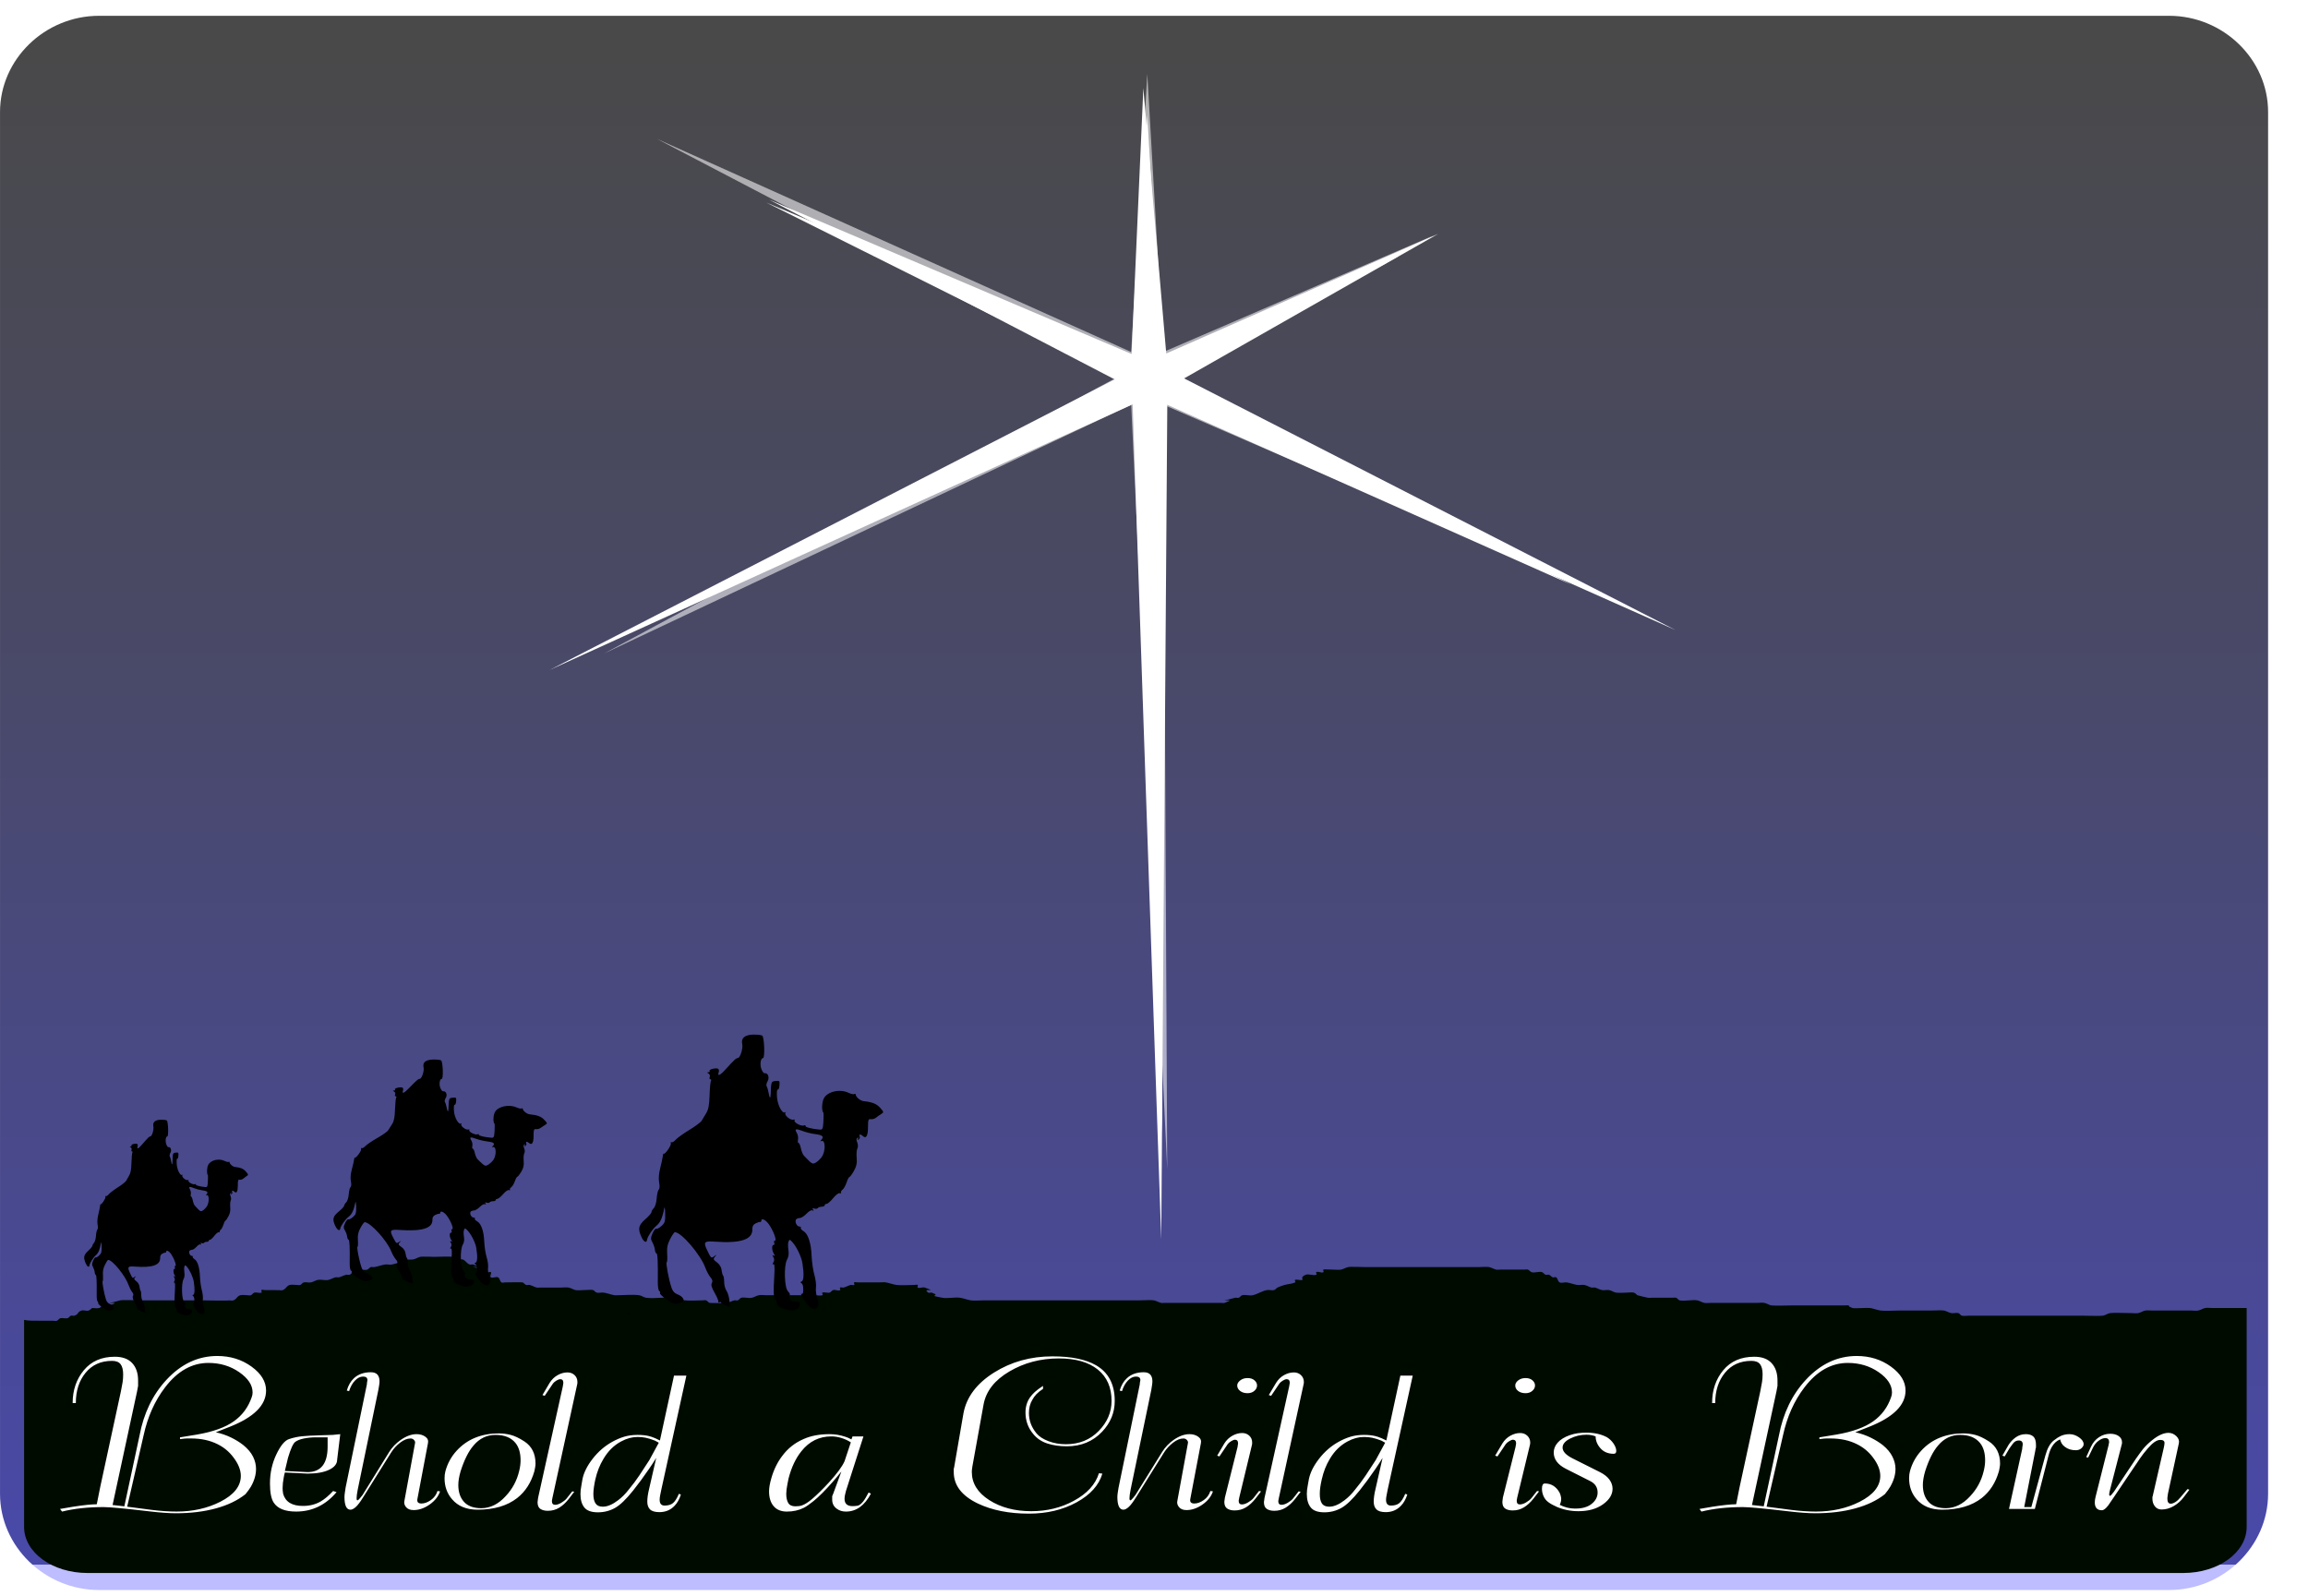 <?xml version="1.0" encoding="UTF-8" standalone="no"?>
<!-- Created with Inkscape (http://www.inkscape.org/) -->

<svg
   xmlns:dc="http://purl.org/dc/elements/1.1/"
   xmlns:cc="http://creativecommons.org/ns#"
   xmlns:rdf="http://www.w3.org/1999/02/22-rdf-syntax-ns#"
   xmlns:svg="http://www.w3.org/2000/svg"
   xmlns="http://www.w3.org/2000/svg"
   xmlns:xlink="http://www.w3.org/1999/xlink"
   xmlns:sodipodi="http://sodipodi.sourceforge.net/DTD/sodipodi-0.dtd"
   xmlns:inkscape="http://www.inkscape.org/namespaces/inkscape"
   width="901.36"
   height="623.277"
   id="svg2"
   version="1.1"
   inkscape:version="0.48.0 r"
   sodipodi:docname="behold_a_child_is_born.svg">
  <defs
     id="defs4">
    <linearGradient
       inkscape:collect="always"
       id="linearGradient3756">
      <stop
         style="stop-color:#000001;stop-opacity:1"
         offset="0"
         id="stop3758" />
      <stop
         id="stop3764"
         offset="0.401"
         style="stop-color:#00002b;stop-opacity:1" />
      <stop
         style="stop-color:#000087;stop-opacity:1"
         offset="1"
         id="stop3766" />
      <stop
         id="stop3768"
         offset="1"
         style="stop-color:#004ac9;stop-opacity:1" />
      <stop
         style="stop-color:#0000ff;stop-opacity:0.363"
         offset="1"
         id="stop3760" />
    </linearGradient>
    <inkscape:perspective
       id="perspective9"
       inkscape:persp3d-origin="372.04724 : 350.78739 : 1"
       inkscape:vp_z="744.09448 : 526.18109 : 1"
       inkscape:vp_y="0 : 1000 : 0"
       inkscape:vp_x="0 : 526.18109 : 1"
       sodipodi:type="inkscape:persp3d" />
    <filter
       id="filter4357"
       inkscape:label="Combined lighting"
       inkscape:menu="Bevels"
       inkscape:menu-tooltip="Basic specular bevel to use for building textures"
       color-interpolation-filters="sRGB">
      <feGaussianBlur
         id="feGaussianBlur4359"
         stdDeviation="6"
         in="SourceGraphic"
         result="result0" />
      <feDiffuseLighting
         id="feDiffuseLighting4361"
         lighting-color="#ffffff"
         diffuseConstant="1"
         surfaceScale="4"
         result="result5">
        <feDistantLight
           id="feDistantLight4363"
           elevation="45"
           azimuth="235" />
      </feDiffuseLighting>
      <feComposite
         id="feComposite4365"
         in2="SourceGraphic"
         k1="1.4"
         in="result5"
         result="fbSourceGraphic"
         operator="arithmetic"
         k2="0"
         k3="0"
         k4="0" />
      <feGaussianBlur
         id="feGaussianBlur4367"
         result="result0"
         in="fbSourceGraphic"
         stdDeviation="6" />
      <feSpecularLighting
         id="feSpecularLighting4369"
         specularExponent="25"
         specularConstant="1"
         surfaceScale="4"
         lighting-color="#ffffff"
         result="result1"
         in="result0">
        <feDistantLight
           id="feDistantLight4371"
           azimuth="235"
           elevation="45" />
      </feSpecularLighting>
      <feComposite
         id="feComposite4373"
         in2="result1"
         k3="1"
         k2="1"
         operator="arithmetic"
         result="result4"
         in="fbSourceGraphic"
         k1="0"
         k4="0" />
      <feComposite
         id="feComposite4375"
         in2="SourceGraphic"
         operator="in"
         result="result2"
         in="result4" />
    </filter>
    <filter
       inkscape:collect="always"
       id="filter4451"
       color-interpolation-filters="sRGB">
      <feGaussianBlur
         inkscape:collect="always"
         stdDeviation="8.359"
         id="feGaussianBlur4453" />
    </filter>
    <filter
       inkscape:collect="always"
       id="filter4455"
       color-interpolation-filters="sRGB">
      <feGaussianBlur
         inkscape:collect="always"
         stdDeviation="8.359"
         id="feGaussianBlur4457" />
    </filter>
    <filter
       inkscape:collect="always"
       id="filter4459"
       color-interpolation-filters="sRGB">
      <feGaussianBlur
         inkscape:collect="always"
         stdDeviation="8.359"
         id="feGaussianBlur4461" />
    </filter>
    <filter
       inkscape:collect="always"
       id="filter4626"
       color-interpolation-filters="sRGB">
      <feGaussianBlur
         inkscape:collect="always"
         stdDeviation="4.603"
         id="feGaussianBlur4628" />
    </filter>
    <linearGradient
       inkscape:collect="always"
       xlink:href="#linearGradient3756"
       id="linearGradient4643"
       gradientUnits="userSpaceOnUse"
       x1="518.861"
       y1="308.267"
       x2="518.861"
       y2="1054.701" />
    <linearGradient
       inkscape:collect="always"
       xlink:href="#linearGradient3756"
       id="linearGradient4656"
       gradientUnits="userSpaceOnUse"
       x1="518.861"
       y1="308.267"
       x2="518.861"
       y2="1054.701" />
    <linearGradient
       inkscape:collect="always"
       xlink:href="#linearGradient3756"
       id="linearGradient4667"
       gradientUnits="userSpaceOnUse"
       x1="518.861"
       y1="308.267"
       x2="518.861"
       y2="1054.701" />
  </defs>
  <sodipodi:namedview
     id="base"
     pagecolor="#ffffff"
     bordercolor="#666666"
     borderopacity="1.0"
     inkscape:pageopacity="0.0"
     inkscape:pageshadow="2"
     inkscape:zoom="0.53516536"
     inkscape:cx="454.85329"
     inkscape:cy="195.46698"
     inkscape:document-units="px"
     inkscape:current-layer="layer1"
     showgrid="false"
     inkscape:window-width="1680"
     inkscape:window-height="1006"
     inkscape:window-x="-3"
     inkscape:window-y="-3"
     inkscape:window-maximized="1"
     showguides="true"
     inkscape:guide-bbox="true"
     fit-margin-top="0"
     fit-margin-left="0"
     fit-margin-right="0"
     fit-margin-bottom="0" />
  <g
     inkscape:label="Layer 1"
     inkscape:groupmode="layer"
     id="layer1"
     transform="translate(-71.805,-392.089)">
    <g
       id="g4669">
      <path
         transform="matrix(0.816,0,0,0.793,85.046,166.679)"
         d="m 31.188,292.031 c -25.966,0 -47.406,21.44 -47.406,47.406 l 0,680.562 c 0,25.966 21.44,47.406 47.406,47.406 l 990.688,0 c 25.966,0 47.406,-21.44 47.406,-47.406 l 0,-680.562 c 0,-25.966 -21.44,-47.406 -47.406,-47.406 l -990.688,0 z"
         id="path4353"
         style="fill:url(#linearGradient4667);fill-opacity:1;stroke:none;opacity:0.714"
         inkscape:original="M 31.1875 309.4375 C 14.5675 309.4375 1.1875 322.8175 1.1875 339.4375 L 1.1875 1020 C 1.1875 1036.62 14.5675 1050 31.1875 1050 L 1021.875 1050 C 1038.495 1050 1051.875 1036.62 1051.875 1020 L 1051.875 339.4375 C 1051.875 322.8175 1038.495 309.4375 1021.875 309.4375 L 31.1875 309.4375 z "
         inkscape:radius="17.413954"
         sodipodi:type="inkscape:offset" />
      <path
         transform="matrix(0.826,0,0,0.782,81.538,172.835)"
         sodipodi:nodetypes="ccccccccccccc"
         inkscape:connector-curvature="0"
         id="path3770"
         d="M 780.374,595.058 540.124,482.087 537.256,899.47 523.729,482.342 248.073,615.022 515.281,469.89 351.807,380.081 l 171.423,77.101 5.567,-132.813 10.829,132.558 128.556,-59.743 -120.108,72.196 z"
         style="fill:#ffffff;fill-opacity:1;stroke:none;filter:url(#filter4459)" />
      <path
         transform="matrix(0.826,0,0,0.782,81.538,172.835)"
         sodipodi:nodetypes="ccccccccccccc"
         inkscape:connector-curvature="0"
         id="path3821"
         d="M 537.729,845.997 524.066,480.997 306.88,585.545 517.682,469.704 350.511,381.538 l 173.759,76.992 6.384,-120.781 6.588,120.899 112.235,-50.303 -105.851,61.596 187.218,102.317 -193.806,-91.142 z"
         style="fill:#ffffff;fill-opacity:1;stroke:none;filter:url(#filter4455)" />
      <path
         transform="matrix(0.826,0,0,0.782,81.538,172.835)"
         sodipodi:nodetypes="ccccccccccccc"
         inkscape:connector-curvature="0"
         id="path3880"
         d="M 540.088,864.402 523.048,482.534 273.915,606.74 515.442,469.36 298.679,349.668 l 224.369,106.518 7.606,-138.947 7.606,138.947 127.672,-58.169 -120.066,71.343 204.971,110.258 -212.577,-97.084 z"
         style="opacity:0.75;fill:#ffffff;fill-opacity:1;stroke:none;filter:url(#filter4451)" />
      <path
         inkscape:connector-curvature="0"
         id="path3889"
         d="m 236.973,882.919 c -0.471,0.01 -0.868,0.023 -1.084,0.075 -0.974,0.236 -1.74,0.83 -2.737,1.011 -0.891,0.162 -1.844,0 -2.762,0 -0.459,0 -0.958,-0.149 -1.368,0 -6.305,2.286 5.823,-0.428 -4.156,1.985 -0.871,0.211 -1.845,-0.162 -2.737,0 -1.409,0.255 -2.722,0.756 -4.131,1.011 -0.446,0.081 -0.983,-0.149 -1.394,0 -0.581,0.211 -0.787,0.782 -1.368,0.992 -1.102,0.4 -3.028,-0.4 -4.131,0 -0.411,0.149 0.325,0.757 0,0.992 -0.325,0.236 -0.983,-0.149 -1.394,0 -0.581,0.211 -0.787,0.8 -1.368,1.011 -0.411,0.149 -0.933,-0.105 -1.368,0 -0.974,0.235 -1.788,0.757 -2.762,0.992 -0.436,0.105 -0.933,-0.105 -1.368,0 -0.974,0.236 -1.788,0.776 -2.762,1.011 -1.307,0.316 -2.794,-0.242 -4.131,0 -0.996,0.181 -1.766,0.812 -2.762,0.992 -0.891,0.162 -1.891,-0.211 -2.762,0 -0.616,0.149 -0.787,0.782 -1.368,0.992 -0.411,0.149 -0.909,0 -1.368,0 -0.918,0 -1.891,-0.211 -2.762,0 -1.571,0.38 -1.637,2.606 -4.131,2.003 -0.436,0.105 -0.935,0 -1.394,0 l -4.131,0 c -0.459,0 -1.044,-0.236 -1.368,0 -0.325,0.236 0.411,0.843 0,0.992 -0.822,0.298 -1.891,-0.211 -2.762,0 -0.616,0.149 -0.787,0.8 -1.368,1.011 -0.411,0.149 -0.935,0 -1.394,0 -0.918,0 -1.865,-0.211 -2.737,0 -1.571,0.38 -1.637,2.606 -4.131,2.003 -0.892,0.216 -9.521,0 -11.024,0 l -23.441,0 c -1.647,0 -7.362,-0.217 -8.261,0 -9.979,2.412 2.175,-0.302 -4.131,1.985 -0.822,0.298 -1.941,-0.298 -2.762,0 -0.581,0.211 -0.752,0.862 -1.368,1.011 -0.871,0.211 -1.844,0 -2.762,0 -0.459,0.333 -0.787,0.782 -1.368,0.992 -0.822,0.298 -1.941,-0.298 -2.762,0 -1.855,0.673 -0.907,1.331 -2.762,2.003 -0.411,0.149 -0.958,-0.149 -1.368,0 -0.581,0.211 -0.752,0.843 -1.368,0.992 -0.871,0.211 -1.891,-0.211 -2.762,0 -0.616,0.149 -0.787,0.782 -1.368,0.992 -0.411,0.149 -0.935,0 -1.394,0 l -2.737,0 c -5.586,0 -6.767,0.03 -8.674,-0.337 l 0,80.884 c 0,9.958 11.053,17.974 24.784,17.974 l 818.428,0 c 13.73,0 24.784,-8.016 24.784,-17.974 l 0,-85.527 -9.294,0 -4.131,0 c -0.918,0 -1.871,-0.162 -2.762,0 -0.996,0.181 -1.74,0.812 -2.736,0.992 -0.891,0.162 -1.844,0 -2.762,0 l -2.762,0 -9.629,0 -2.762,0 c -0.918,0 -1.871,-0.162 -2.762,0 -0.996,0.181 -1.74,0.812 -2.737,0.992 -0.891,0.162 -1.844,0 -2.762,0 -1.433,0 -7.177,-0.196 -8.261,0 -0.996,0.181 -1.766,0.83 -2.762,1.011 -1.084,0.196 -6.829,0 -8.261,0 l -19.285,0 -17.916,0 -6.893,0 c -0.918,0 -1.891,0.211 -2.762,0 -0.616,-0.149 -0.752,-0.862 -1.368,-1.011 -0.871,-0.211 -1.871,0.162 -2.762,0 -0.996,-0.181 -1.788,-0.757 -2.762,-0.992 -0.746,-0.18 -5.03,0 -5.499,0 l -12.392,0 c -2.128,0 -4.945,0.235 -6.893,0 -1.432,-0.173 -2.707,-0.786 -4.131,-0.992 -1.128,-0.164 -6.186,0.256 -6.893,0 -2.027,-0.735 -1.497,-1.001 -1.239,-1.067 -0.174,0.016 -0.828,0.056 -2.891,0.056 l -19.285,0 c -0.499,0 -7.322,0.175 -8.287,0 -0.996,-0.181 -1.74,-0.812 -2.737,-0.992 -0.891,-0.162 -1.844,0 -2.762,0 l -2.762,0 -11.024,0 -4.131,0 c -0.918,0 -1.845,0.162 -2.737,0 -0.996,-0.181 -1.766,-0.812 -2.762,-0.992 -1.811,-0.328 -5.182,0.414 -6.893,0 -0.616,-0.149 -0.787,-0.8 -1.368,-1.011 -0.411,-0.149 -0.935,0 -1.394,0 l -1.368,0 -6.893,0 c -0.459,0 -0.923,0.081 -1.368,0 -1.409,-0.255 -2.753,-0.659 -4.131,-0.992 -0.459,-0.333 -0.778,-0.862 -1.394,-1.011 -0.871,-0.211 -1.844,0 -2.762,0 -1.378,0 -2.78,0.196 -4.131,0 -1.007,-0.146 -1.74,-0.812 -2.737,-0.992 -0.891,-0.162 -1.871,0.162 -2.762,0 -0.996,-0.181 -1.788,-0.757 -2.762,-0.992 -0.436,-0.105 -0.933,0.105 -1.368,0 -0.974,-0.236 -1.766,-0.83 -2.762,-1.011 -0.891,-0.162 -1.862,0.131 -2.762,0 -1.424,-0.207 -2.707,-0.786 -4.131,-0.992 -0.901,-0.131 -1.972,0.369 -2.737,0 -0.854,-0.413 -0.668,-1.477 -1.394,-2.003 -0.325,-0.235 -0.958,0.149 -1.368,0 -0.581,-0.211 -0.813,-0.782 -1.394,-0.992 -0.411,-0.149 -0.958,0.149 -1.368,0 -0.581,-0.211 -0.787,-0.8 -1.368,-1.011 -1.102,-0.4 -3.028,0.4 -4.131,0 -0.581,-0.211 -0.813,-0.782 -1.394,-0.992 -0.411,-0.149 -0.909,0 -1.368,0 l -1.368,0 -5.525,0 -2.762,0 c -0.459,0 -0.933,0.105 -1.368,0 -0.974,-0.236 -1.788,-0.757 -2.762,-0.992 -0.777,-0.188 -3.225,0 -4.131,0 l -11.024,0 -20.653,0 -12.418,0 c -1.128,0 -5.974,-0.216 -6.867,0 -0.974,0.235 -1.788,0.757 -2.762,0.992 -0.969,0.234 -6.515,-0.274 -6.893,0 -0.325,0.236 0.325,0.757 0,0.992 -0.649,0.471 -2.113,-0.471 -2.762,0 -0.325,0.236 0.411,0.862 0,1.011 -1.232,0.447 -2.898,-0.447 -4.131,0 -0.581,0.211 -1.078,0.571 -1.368,0.992 -0.205,0.298 0.411,0.862 0,1.011 -0.822,0.298 -1.941,-0.298 -2.762,0 -0.411,0.149 0.382,0.808 0,0.992 -1.208,0.584 -2.782,0.601 -4.131,0.992 -0.953,0.277 -1.908,0.598 -2.762,1.011 -0.54,0.261 -0.752,0.843 -1.368,0.992 -0.871,0.211 -1.871,-0.162 -2.762,0 -1.992,0.361 -3.55,1.532 -5.499,2.003 -1.24,0.3 -2.891,-0.3 -4.131,0 -0.616,0.149 -0.813,0.782 -1.394,0.992 -0.411,0.149 -0.933,-0.105 -1.368,0 -9.979,2.412 2.175,-0.283 -4.131,2.003 -0.411,0.149 -0.935,0 -1.394,0 l -2.737,0 -6.893,0 -9.655,0 -2.737,0 c -0.459,0 -0.958,0.105 -1.394,0 -0.974,-0.236 -1.788,-0.757 -2.762,-0.992 -0.865,-0.209 -4.39,0 -5.499,0 l -11.024,0 -38.57,0 -11.024,0 c -1.43,0 -4.358,0.211 -5.525,0 -1.409,-0.255 -2.707,-0.804 -4.131,-1.011 -2.167,-0.314 -4.75,0.389 -6.893,0 -6.653,-1.206 0.071,-0.48 -4.131,-2.003 -0.411,-0.149 -1.044,0.236 -1.368,0 -2.851,-2.067 4.365,0.095 -1.368,-1.985 -0.822,-0.298 -2.113,0.471 -2.762,0 -0.325,-0.236 0.325,-0.776 0,-1.011 -0.325,-0.235 -0.909,0 -1.368,0 -1.803,0 -5.339,0.225 -6.893,0 -1.424,-0.207 -2.722,-0.737 -4.131,-0.992 -0.891,-0.162 -1.844,0 -2.762,0 l -6.893,0 -1.368,0 c -0.459,0 -1.069,-0.236 -1.394,0 -0.325,0.236 0.325,0.757 0,0.992 -0.325,0.236 -0.933,-0.105 -1.368,0 -0.974,0.236 -1.788,0.776 -2.762,1.011 -0.436,0.105 -1.044,-0.236 -1.368,0 -0.325,0.235 0.325,0.757 0,0.992 -0.649,0.471 -1.941,-0.298 -2.762,0 -0.581,0.211 -0.752,0.843 -1.368,0.992 -0.871,0.211 -1.941,-0.298 -2.762,0 -0.411,0.149 0.411,0.862 0,1.011 -0.822,0.298 -1.844,0 -2.762,0 l -2.737,0 -13.786,0 -2.762,0 c -0.918,0 -1.871,-0.162 -2.762,0 -0.996,0.181 -1.762,0.757 -2.737,0.992 -1.307,0.316 -2.824,-0.316 -4.131,0 -0.616,0.149 -0.813,0.8 -1.394,1.011 -0.411,0.149 -0.933,-0.105 -1.368,0 -0.974,0.235 -1.788,0.757 -2.762,0.992 -0.409,0.099 -6.61,0.103 -6.893,0 -0.581,-0.211 -0.787,-0.782 -1.368,-0.992 -0.411,-0.149 -0.909,0 -1.368,0 -2.128,0 -4.945,0.235 -6.893,0 -1.432,-0.173 -2.698,-0.838 -4.131,-1.011 -3.242,-0.392 -7.855,0.46 -11.024,0 -1.007,-0.146 -1.749,-0.87 -2.762,-0.992 -2.718,-0.329 -5.506,0 -8.261,0 -0.459,0 -0.949,0.081 -1.394,0 -1.409,-0.255 -2.707,-0.804 -4.131,-1.011 -0.901,-0.131 -1.865,0.211 -2.737,0 -0.616,-0.149 -0.813,-0.782 -1.394,-0.992 -0.902,-0.327 -5.67,0.296 -6.893,0 -0.974,-0.236 -1.74,-0.812 -2.737,-0.992 -0.891,-0.162 -1.844,0 -2.762,0 l -8.261,0 c -0.459,0 -0.958,0.105 -1.394,0 -0.974,-0.236 -1.762,-0.776 -2.737,-1.011 -0.436,-0.105 -0.983,0.149 -1.394,0 -0.581,-0.211 -0.787,-0.782 -1.368,-0.992 -0.394,-0.143 -6.157,0 -6.893,0 -0.459,0 -1.044,0.236 -1.368,0 -0.726,-0.527 -0.54,-1.59 -1.394,-2.003 -0.764,-0.369 -2.087,0.471 -2.737,0 -0.649,-0.471 0.411,-1.408 0,-2.003 -0.205,-0.298 -1.069,0.236 -1.394,0 -0.325,-0.235 0.325,-0.757 0,-0.992 -0.325,-0.236 -0.933,0.105 -1.368,0 -9.979,-2.412 2.175,0.283 -4.131,-2.003 -0.411,-0.149 -0.983,0.149 -1.394,0 -1.162,-0.421 -1.575,-1.563 -2.737,-1.985 -0.411,-0.149 -0.958,0.105 -1.394,0 -0.974,-0.236 -1.762,-0.776 -2.737,-1.011 -0.867,-0.21 -5.651,0 -6.893,0 -0.832,0 -3.029,-0.104 -4.44,-0.075 z"
         style="fill:#000b00;fill-opacity:1;stroke:none" />
      <path
         inkscape:connector-curvature="0"
         id="path4345"
         d="m 316.727,905.101 c 0.201,-0.184 0.722,-0.203 1.158,-0.044 0.482,0.177 0.339,0.308 -0.365,0.334 -0.637,0.024 -0.994,-0.107 -0.793,-0.29 z m 62.623,-1.337 c -2.649,-0.666 -4.193,-1.647 -4.193,-2.662 0,-0.537 -0.259,-1.213 -0.575,-1.502 -0.689,-0.631 -0.779,-2.779 -0.385,-9.248 0.201,-3.31 0.094,-4.74 -0.339,-4.495 -0.438,0.248 -0.445,0.035 -0.021,-0.69 0.417,-0.714 0.412,-1.377 -0.016,-2.078 -0.477,-0.78 -0.45,-0.928 0.111,-0.61 0.571,0.323 0.588,0.158 0.076,-0.717 -0.821,-1.404 -0.868,-3.421 -0.079,-3.421 0.322,0 0.429,-0.373 0.237,-0.829 -0.191,-0.456 -0.075,-0.829 0.257,-0.829 0.827,0 -0.458,-3.6 -2.221,-6.221 -1.291,-1.92 -3.087,-2.805 -3.087,-1.521 0,0.304 -0.204,0.5 -0.453,0.435 -0.249,-0.065 -1.046,0.184 -1.772,0.553 -0.922,0.469 -1.303,1.166 -1.267,2.321 0.124,4.007 -4.603,5.548 -14.742,4.807 -4.115,-0.301 -4.477,0.151 -2.825,3.528 1.49,3.046 1.487,3.043 2.772,2.12 0.983,-0.707 1.001,-0.687 0.208,0.236 -0.773,0.901 -0.694,1.132 0.756,2.212 1.018,0.758 1.695,1.874 1.822,3.005 0.111,0.99 0.383,1.964 0.603,2.166 0.22,0.202 0.4,1.329 0.4,2.505 0,1.176 0.399,2.696 0.887,3.378 0.488,0.681 1.009,2.385 1.159,3.786 l 0.273,2.548 -1.763,-0.609 c -0.97,-0.335 -1.763,-0.818 -1.763,-1.074 0,-0.255 -0.34,-0.285 -0.755,-0.067 -0.415,0.219 -0.561,0.201 -0.324,-0.04 0.237,-0.241 -0.36,-1.814 -1.328,-3.496 -1.279,-2.223 -1.607,-3.32 -1.2,-4.016 0.398,-0.681 0.242,-1.334 -0.54,-2.261 -0.605,-0.717 -1.515,-2.423 -2.022,-3.791 -1.903,-5.137 -9.358,-13.823 -11.864,-13.823 -0.267,0 -1.104,1.207 -1.859,2.682 -1.048,2.049 -1.322,3.42 -1.16,5.807 0.117,1.718 0.035,3.186 -0.182,3.262 -0.434,0.151 0.798,6.704 1.858,9.888 0.465,1.396 1.206,2.214 2.429,2.677 1.83,0.694 2.834,2.103 2.017,2.831 -0.26,0.232 -1.162,0.577 -2.004,0.767 -1.178,0.266 -2.191,-0.116 -4.392,-1.654 -1.573,-1.1 -2.715,-2.216 -2.536,-2.48 0.178,-0.264 0.052,-0.635 -0.28,-0.823 -0.333,-0.188 -0.587,-1.761 -0.565,-3.494 0.096,-7.598 -0.07,-11.169 -0.52,-11.169 -0.266,0 -0.54,-0.63 -0.609,-1.401 -0.07,-0.77 -0.507,-2.077 -0.973,-2.903 -0.731,-1.298 -0.723,-1.784 0.058,-3.573 0.497,-1.139 1.145,-1.934 1.44,-1.767 0.295,0.167 1.218,-0.321 2.051,-1.084 1.321,-1.209 1.505,-1.834 1.433,-4.868 -0.045,-1.915 -0.199,-2.859 -0.342,-2.099 -0.687,3.652 -1.583,5.691 -2.989,6.802 -1.442,1.14 -3.626,4.406 -3.771,5.639 -0.157,1.339 -1.299,0.737 -2.153,-1.135 -1.488,-3.26 -1.2,-4.608 1.485,-6.946 1.329,-1.157 2.416,-2.405 2.416,-2.774 0,-0.368 0.416,-1.091 0.925,-1.605 0.509,-0.515 1.014,-2.228 1.122,-3.808 0.109,-1.58 0.469,-3.121 0.8,-3.424 0.357,-0.327 0.421,-1.462 0.155,-2.79 -0.285,-1.425 -0.128,-3.473 0.431,-5.637 0.483,-1.869 0.928,-3.938 0.987,-4.597 0.06,-0.659 0.218,-1.098 0.352,-0.975 0.486,0.445 3.096,-3.346 2.797,-4.061 -0.169,-0.404 -0.061,-0.595 0.241,-0.424 0.302,0.171 1.046,-0.268 1.654,-0.975 0.608,-0.707 3.008,-2.435 5.334,-3.839 2.326,-1.405 4.5,-3.037 4.832,-3.627 0.332,-0.59 1.123,-1.913 1.758,-2.939 0.86,-1.391 1.193,-3.161 1.308,-6.958 0.085,-2.801 0.329,-5.351 0.543,-5.668 0.214,-0.317 0.109,-0.576 -0.232,-0.576 -0.341,0 -0.454,-0.398 -0.25,-0.885 0.204,-0.487 -0.008,-1.105 -0.472,-1.374 -0.654,-0.379 -0.666,-0.491 -0.052,-0.497 0.435,-0.004 0.641,-0.231 0.457,-0.502 -0.403,-0.596 2.485,-1.34 3.335,-0.859 0.33,0.187 0.436,0.817 0.234,1.399 -0.58,1.671 0.496,1.243 2.545,-1.014 3.506,-3.862 4.257,-4.562 4.895,-4.562 0.927,0 2.123,-3.721 1.749,-5.441 -0.514,-2.362 0.958,-3.643 4.283,-3.724 1.57,-0.038 3.161,0.147 3.535,0.411 0.816,0.577 1.1,8.753 0.304,8.753 -0.94,0 -1.306,2.548 -0.623,4.342 0.358,0.94 0.924,1.653 1.258,1.586 1.274,-0.256 1.989,1.674 1.151,3.107 -0.439,0.751 -0.604,1.653 -0.367,2.005 0.237,0.352 0.567,1.433 0.732,2.403 0.398,2.335 0.778,2.609 0.846,0.611 0.169,-4.913 0.173,-4.923 1.911,-5.106 1.557,-0.164 1.654,-0.052 1.51,1.743 -0.085,1.055 -0.393,1.783 -0.686,1.619 -0.294,-0.166 -0.415,1.178 -0.27,3.007 0.26,3.286 2.161,6.702 3.235,5.814 0.263,-0.218 0.279,-0.078 0.034,0.311 -0.541,0.859 2.014,2.968 3.152,2.601 0.433,-0.14 0.628,-0.019 0.434,0.269 -0.502,0.744 2.51,2.417 3.639,2.02 0.518,-0.182 0.794,-0.112 0.614,0.155 -0.309,0.457 2.589,1.214 5.502,1.437 1.189,0.091 1.329,-0.202 1.51,-3.177 0.11,-1.803 0.088,-3.38 -0.05,-3.504 -0.7,-0.636 -0.565,-3.99 0.221,-5.507 1.385,-2.671 6.265,-3.783 9.605,-2.188 0.948,0.453 1.968,0.685 2.265,0.517 0.298,-0.168 0.55,-0.105 0.56,0.141 0.043,1.009 1.785,2.48 3.103,2.62 3.405,0.362 5.13,1.063 6.503,2.64 1.436,1.651 1.443,1.706 0.302,2.428 -0.642,0.406 -1.566,1.056 -2.052,1.443 -0.486,0.387 -1.37,0.629 -1.963,0.537 -0.936,-0.145 -1.079,0.272 -1.079,3.152 0,3.329 -0.73,4.597 -1.986,3.447 -0.938,-0.858 -1.665,-0.768 -1.277,0.158 0.178,0.425 -0.008,0.961 -0.414,1.191 -0.503,0.285 -0.583,0.187 -0.25,-0.306 0.317,-0.47 0.252,-0.59 -0.186,-0.342 -0.464,0.263 -0.493,0.817 -0.093,1.78 0.335,0.807 0.361,1.793 0.06,2.33 -0.287,0.512 -0.411,2.169 -0.277,3.681 0.184,2.068 -0.085,3.336 -1.084,5.115 -0.731,1.301 -1.515,2.365 -1.742,2.365 -0.227,0 -0.73,0.966 -1.116,2.146 -0.386,1.18 -1.106,2.453 -1.599,2.827 -0.493,0.375 -0.75,0.899 -0.57,1.165 0.18,0.266 -0.038,0.356 -0.483,0.2 -0.469,-0.165 -1.562,0.646 -2.599,1.929 -0.984,1.217 -2.129,2.219 -2.544,2.226 -0.415,0.007 -0.755,0.262 -0.755,0.566 0,0.304 -0.528,0.553 -1.172,0.553 -0.645,0 -1.333,0.238 -1.529,0.529 -0.196,0.291 -0.801,0.373 -1.343,0.183 -0.712,-0.25 -0.848,-0.143 -0.491,0.386 0.333,0.493 0.261,0.6 -0.218,0.329 -0.421,-0.238 -1.378,0.291 -2.342,1.297 -0.896,0.935 -2.097,1.7 -2.668,1.7 -0.571,0 -1.207,0.251 -1.415,0.558 -0.59,0.874 0.289,2.76 1.288,2.76 0.496,0 0.751,0.222 0.569,0.492 -0.183,0.271 0.294,0.868 1.059,1.327 1.816,1.089 2.965,4.64 3.169,9.792 0.09,2.281 0.569,5.543 1.064,7.249 0.495,1.706 0.773,3.963 0.619,5.015 -0.155,1.052 0.1,2.927 0.567,4.167 1.39,3.692 -0.939,5.489 -3.608,2.783 -1.383,-1.402 -3.434,-5.029 -2.567,-4.538 0.31,0.175 0.595,-0.256 0.634,-0.958 0.108,-1.933 -0.128,-2.899 -0.804,-3.283 -0.377,-0.214 -0.309,-0.44 0.178,-0.589 0.855,-0.261 0.981,-2.925 0.336,-7.081 -0.402,-2.585 -2.387,-6.692 -4.084,-8.445 -0.918,-0.948 -1.006,-0.952 -1.38,-0.059 -0.22,0.525 -0.235,1.969 -0.032,3.208 0.243,1.488 0.068,2.782 -0.514,3.806 -1.314,2.313 -1.076,10.964 0.341,12.397 0.582,0.589 0.897,1.218 0.7,1.398 -0.197,0.18 -0.179,0.845 0.039,1.476 0.284,0.818 0.907,1.148 2.169,1.148 1.468,0 1.771,0.228 1.771,1.328 0,1.58 -2.465,2.582 -4.868,1.978 z m 13.283,-59.651 c 1.734,-2.23 1.597,-7.274 -0.172,-6.303 -0.38,0.209 -0.309,-0.052 0.159,-0.58 1.097,-1.238 0.382,-1.831 -2.662,-2.207 -1.329,-0.164 -3.465,-0.701 -4.747,-1.193 -2.697,-1.035 -3.181,-0.849 -2.191,0.844 0.391,0.668 0.586,1.809 0.435,2.536 -0.152,0.726 -0.054,1.32 0.217,1.32 0.271,0 0.678,0.933 0.904,2.074 0.226,1.14 0.769,2.447 1.207,2.903 3.109,3.238 3.286,3.348 4.449,2.778 0.634,-0.31 1.715,-1.288 2.402,-2.172 z"
         style="fill:#000000;stroke:none" />
      <path
         style="fill:#000000;stroke:none"
         d="m 197.901,895.581 c 0.176,-0.151 0.631,-0.167 1.013,-0.036 0.422,0.145 0.296,0.253 -0.319,0.275 -0.557,0.02 -0.869,-0.088 -0.694,-0.239 z m 54.785,-1.1 c -2.317,-0.549 -3.668,-1.356 -3.668,-2.191 0,-0.442 -0.226,-0.998 -0.503,-1.237 -0.603,-0.519 -0.681,-2.287 -0.337,-7.613 0.176,-2.725 0.082,-3.901 -0.296,-3.7 -0.383,0.204 -0.389,0.029 -0.018,-0.568 0.365,-0.587 0.36,-1.134 -0.014,-1.71 -0.417,-0.642 -0.394,-0.764 0.098,-0.502 0.499,0.266 0.515,0.13 0.067,-0.59 -0.718,-1.156 -0.759,-2.816 -0.069,-2.816 0.282,0 0.375,-0.307 0.208,-0.683 -0.167,-0.376 -0.066,-0.683 0.225,-0.683 0.723,0 -0.401,-2.963 -1.943,-5.121 -1.13,-1.58 -2.701,-2.309 -2.701,-1.252 0,0.25 -0.178,0.412 -0.396,0.358 -0.218,-0.053 -0.916,0.152 -1.55,0.455 -0.807,0.386 -1.14,0.96 -1.109,1.91 0.109,3.298 -4.027,4.567 -12.897,3.957 -3.6,-0.248 -3.917,0.125 -2.472,2.905 1.303,2.507 1.3,2.505 2.425,1.745 0.86,-0.582 0.875,-0.566 0.182,0.194 -0.677,0.741 -0.607,0.932 0.662,1.821 0.891,0.624 1.483,1.543 1.594,2.474 0.097,0.815 0.335,1.617 0.527,1.783 0.193,0.166 0.35,1.094 0.35,2.062 0,0.968 0.349,2.22 0.776,2.78 0.427,0.561 0.883,1.963 1.014,3.117 l 0.238,2.097 -1.543,-0.501 c -0.848,-0.276 -1.542,-0.673 -1.542,-0.884 0,-0.21 -0.297,-0.235 -0.661,-0.055 -0.363,0.18 -0.491,0.165 -0.283,-0.033 0.208,-0.198 -0.315,-1.493 -1.162,-2.878 -1.119,-1.83 -1.406,-2.733 -1.05,-3.306 0.348,-0.56 0.211,-1.098 -0.473,-1.861 -0.529,-0.59 -1.325,-1.994 -1.769,-3.121 -1.665,-4.229 -8.187,-11.379 -10.379,-11.379 -0.234,0 -0.966,0.994 -1.626,2.208 -0.917,1.687 -1.157,2.815 -1.015,4.78 0.102,1.415 0.03,2.623 -0.16,2.685 -0.379,0.124 0.698,5.519 1.625,8.14 0.407,1.149 1.055,1.822 2.125,2.204 1.601,0.571 2.479,1.731 1.765,2.33 -0.228,0.191 -1.016,0.475 -1.753,0.631 -1.03,0.219 -1.917,-0.095 -3.842,-1.361 -1.377,-0.905 -2.375,-1.824 -2.219,-2.042 0.156,-0.218 0.046,-0.522 -0.245,-0.677 -0.291,-0.155 -0.514,-1.449 -0.494,-2.876 0.084,-6.254 -0.061,-9.194 -0.455,-9.194 -0.232,0 -0.472,-0.519 -0.533,-1.153 -0.061,-0.634 -0.444,-1.71 -0.851,-2.39 -0.64,-1.068 -0.633,-1.468 0.051,-2.941 0.435,-0.937 1.002,-1.592 1.26,-1.455 0.258,0.137 1.065,-0.264 1.794,-0.892 1.155,-0.995 1.316,-1.51 1.254,-4.007 -0.04,-1.576 -0.174,-2.353 -0.299,-1.728 -0.601,3.006 -1.385,4.685 -2.615,5.6 -1.262,0.938 -3.173,3.627 -3.299,4.642 -0.137,1.102 -1.136,0.607 -1.884,-0.934 -1.302,-2.684 -1.05,-3.793 1.299,-5.718 1.163,-0.953 2.114,-1.98 2.114,-2.283 0,-0.303 0.364,-0.898 0.809,-1.322 0.445,-0.424 0.887,-1.834 0.982,-3.135 0.095,-1.3 0.41,-2.569 0.7,-2.818 0.313,-0.269 0.368,-1.204 0.136,-2.296 -0.249,-1.173 -0.112,-2.859 0.377,-4.64 0.423,-1.539 0.811,-3.242 0.864,-3.784 0.052,-0.542 0.191,-0.904 0.308,-0.803 0.425,0.366 2.709,-2.755 2.447,-3.343 -0.148,-0.333 -0.053,-0.49 0.211,-0.349 0.264,0.141 0.915,-0.221 1.447,-0.803 0.532,-0.582 2.632,-2.004 4.666,-3.16 2.035,-1.156 3.937,-2.5 4.228,-2.986 0.291,-0.486 0.983,-1.575 1.538,-2.42 0.753,-1.145 1.044,-2.602 1.144,-5.727 0.074,-2.305 0.288,-4.405 0.475,-4.665 0.187,-0.261 0.096,-0.474 -0.203,-0.474 -0.299,0 -0.397,-0.328 -0.218,-0.729 0.179,-0.401 -0.007,-0.91 -0.413,-1.131 -0.572,-0.312 -0.582,-0.404 -0.046,-0.409 0.38,-0.003 0.56,-0.19 0.4,-0.414 -0.352,-0.491 2.174,-1.103 2.917,-0.707 0.289,0.154 0.381,0.672 0.204,1.152 -0.507,1.376 0.434,1.023 2.226,-0.835 3.067,-3.179 3.724,-3.755 4.283,-3.755 0.811,0 1.857,-3.063 1.53,-4.479 -0.45,-1.945 0.838,-2.999 3.747,-3.066 1.374,-0.032 2.765,0.121 3.093,0.339 0.714,0.475 0.962,7.206 0.266,7.206 -0.823,0 -1.143,2.098 -0.545,3.574 0.313,0.773 0.808,1.361 1.1,1.306 1.114,-0.211 1.74,1.378 1.007,2.557 -0.384,0.618 -0.529,1.361 -0.321,1.651 0.208,0.29 0.496,1.18 0.64,1.978 0.348,1.922 0.68,2.148 0.74,0.503 0.148,-4.044 0.151,-4.052 1.671,-4.203 1.362,-0.135 1.447,-0.043 1.321,1.435 -0.074,0.869 -0.344,1.468 -0.6,1.332 -0.257,-0.136 -0.363,0.969 -0.237,2.475 0.227,2.705 1.89,5.517 2.83,4.786 0.231,-0.179 0.244,-0.064 0.03,0.256 -0.473,0.707 1.762,2.443 2.757,2.141 0.378,-0.115 0.549,-0.015 0.38,0.221 -0.44,0.613 2.196,1.989 3.183,1.663 0.453,-0.15 0.695,-0.092 0.537,0.128 -0.27,0.376 2.265,1 4.813,1.183 1.041,0.075 1.162,-0.166 1.321,-2.616 0.096,-1.484 0.077,-2.782 -0.043,-2.884 -0.612,-0.523 -0.495,-3.285 0.193,-4.533 1.211,-2.199 5.481,-3.114 8.403,-1.801 0.83,0.373 1.721,0.564 1.982,0.425 0.26,-0.139 0.481,-0.086 0.49,0.116 0.038,0.831 1.562,2.041 2.714,2.157 2.979,0.298 4.488,0.875 5.689,2.173 1.257,1.359 1.263,1.404 0.264,1.999 -0.562,0.335 -1.37,0.869 -1.795,1.188 -0.426,0.319 -1.198,0.518 -1.717,0.442 -0.819,-0.119 -0.944,0.224 -0.944,2.595 0,2.741 -0.639,3.784 -1.737,2.838 -0.82,-0.707 -1.457,-0.632 -1.117,0.13 0.156,0.35 -0.007,0.791 -0.362,0.981 -0.44,0.234 -0.51,0.154 -0.219,-0.252 0.278,-0.387 0.221,-0.486 -0.162,-0.282 -0.406,0.216 -0.431,0.673 -0.082,1.466 0.293,0.664 0.316,1.476 0.053,1.918 -0.251,0.422 -0.36,1.785 -0.242,3.03 0.161,1.703 -0.074,2.746 -0.949,4.21 -0.639,1.071 -1.325,1.947 -1.524,1.947 -0.199,0 -0.638,0.795 -0.976,1.767 -0.338,0.972 -0.968,2.019 -1.399,2.327 -0.431,0.308 -0.656,0.74 -0.499,0.959 0.157,0.219 -0.033,0.293 -0.423,0.164 -0.411,-0.136 -1.367,0.532 -2.273,1.588 -0.861,1.002 -1.862,1.827 -2.225,1.832 -0.363,0.006 -0.661,0.216 -0.661,0.466 0,0.25 -0.462,0.455 -1.026,0.455 -0.564,0 -1.166,0.196 -1.338,0.435 -0.172,0.239 -0.7,0.307 -1.175,0.15 -0.623,-0.206 -0.742,-0.118 -0.43,0.318 0.291,0.406 0.229,0.494 -0.191,0.271 -0.369,-0.196 -1.206,0.24 -2.049,1.068 -0.784,0.77 -1.834,1.399 -2.334,1.399 -0.499,0 -1.056,0.207 -1.238,0.459 -0.516,0.72 0.253,2.272 1.127,2.272 0.434,0 0.657,0.182 0.497,0.405 -0.16,0.223 0.257,0.714 0.926,1.092 1.589,0.897 2.594,3.819 2.772,8.061 0.079,1.878 0.498,4.563 0.931,5.967 0.433,1.404 0.677,3.262 0.541,4.128 -0.136,0.866 0.088,2.41 0.496,3.43 1.216,3.039 -0.822,4.519 -3.156,2.291 -1.21,-1.154 -3.004,-4.14 -2.246,-3.736 0.271,0.144 0.521,-0.211 0.555,-0.789 0.095,-1.591 -0.112,-2.386 -0.704,-2.703 -0.33,-0.176 -0.27,-0.362 0.156,-0.485 0.748,-0.215 0.859,-2.408 0.294,-5.829 -0.351,-2.128 -2.089,-5.508 -3.573,-6.951 -0.803,-0.781 -0.88,-0.784 -1.208,-0.048 -0.192,0.432 -0.205,1.62 -0.028,2.641 0.212,1.225 0.059,2.29 -0.45,3.133 -1.15,1.904 -0.941,9.025 0.298,10.205 0.509,0.484 0.785,1.002 0.612,1.151 -0.172,0.149 -0.157,0.695 0.034,1.215 0.248,0.673 0.793,0.945 1.898,0.945 1.284,0 1.55,0.188 1.55,1.093 0,1.301 -2.157,2.125 -4.259,1.628 z m 11.62,-49.103 c 1.517,-1.835 1.397,-5.987 -0.151,-5.189 -0.333,0.172 -0.27,-0.043 0.139,-0.477 0.96,-1.019 0.334,-1.507 -2.329,-1.817 -1.163,-0.135 -3.031,-0.577 -4.153,-0.982 -2.359,-0.852 -2.783,-0.699 -1.917,0.694 0.342,0.55 0.513,1.489 0.38,2.087 -0.133,0.598 -0.047,1.087 0.19,1.087 0.237,0 0.593,0.768 0.791,1.707 0.198,0.939 0.673,2.014 1.056,2.39 2.72,2.665 2.874,2.756 3.892,2.287 0.554,-0.256 1.5,-1.06 2.102,-1.788 z"
         id="path4349"
         inkscape:connector-curvature="0" />
      <path
         inkscape:connector-curvature="0"
         id="path4351"
         d="m 101.529,906.698 c 0.135,-0.13 0.485,-0.144 0.777,-0.031 0.324,0.125 0.227,0.218 -0.245,0.237 -0.428,0.017 -0.667,-0.076 -0.532,-0.206 z m 42.047,-0.948 c -1.778,-0.473 -2.815,-1.168 -2.815,-1.888 0,-0.381 -0.174,-0.86 -0.386,-1.066 -0.463,-0.448 -0.523,-1.971 -0.259,-6.56 0.135,-2.348 0.063,-3.362 -0.227,-3.188 -0.294,0.176 -0.299,0.025 -0.014,-0.489 0.28,-0.506 0.277,-0.977 -0.011,-1.474 -0.32,-0.553 -0.302,-0.658 0.075,-0.433 0.383,0.229 0.395,0.112 0.051,-0.509 -0.551,-0.996 -0.583,-2.426 -0.053,-2.426 0.216,0 0.288,-0.265 0.159,-0.588 -0.128,-0.324 -0.051,-0.588 0.173,-0.588 0.555,0 -0.308,-2.554 -1.491,-4.412 -0.867,-1.362 -2.073,-1.989 -2.073,-1.079 0,0.216 -0.137,0.355 -0.304,0.309 -0.167,-0.046 -0.703,0.131 -1.19,0.392 -0.619,0.332 -0.875,0.827 -0.851,1.646 0.084,2.842 -3.09,3.935 -9.898,3.409 -2.763,-0.213 -3.006,0.107 -1.897,2.503 1,2.16 0.998,2.159 1.861,1.504 0.66,-0.501 0.672,-0.487 0.14,0.167 -0.519,0.639 -0.466,0.803 0.508,1.569 0.684,0.538 1.138,1.329 1.224,2.132 0.075,0.702 0.257,1.393 0.405,1.536 0.148,0.143 0.269,0.943 0.269,1.777 0,0.834 0.268,1.913 0.595,2.396 0.327,0.483 0.678,1.692 0.778,2.686 l 0.183,1.807 -1.184,-0.432 c -0.651,-0.238 -1.184,-0.58 -1.184,-0.761 0,-0.181 -0.228,-0.202 -0.507,-0.047 -0.279,0.155 -0.377,0.142 -0.217,-0.028 0.159,-0.171 -0.242,-1.286 -0.892,-2.48 -0.859,-1.577 -1.079,-2.355 -0.806,-2.848 0.267,-0.483 0.162,-0.946 -0.363,-1.603 -0.406,-0.508 -1.017,-1.719 -1.358,-2.689 -1.278,-3.644 -6.283,-9.805 -7.966,-9.805 -0.18,0 -0.741,0.856 -1.248,1.903 -0.704,1.453 -0.888,2.426 -0.779,4.119 0.078,1.219 0.023,2.26 -0.122,2.314 -0.291,0.107 0.535,4.755 1.247,7.014 0.312,0.99 0.81,1.57 1.631,1.899 1.229,0.492 1.903,1.492 1.354,2.008 -0.175,0.164 -0.78,0.409 -1.346,0.544 -0.791,0.189 -1.471,-0.082 -2.949,-1.173 -1.056,-0.78 -1.823,-1.572 -1.703,-1.759 0.12,-0.187 0.035,-0.45 -0.188,-0.584 -0.223,-0.133 -0.394,-1.249 -0.379,-2.478 0.064,-5.389 -0.047,-7.923 -0.349,-7.923 -0.178,0 -0.362,-0.447 -0.409,-0.994 -0.047,-0.546 -0.341,-1.473 -0.653,-2.059 -0.491,-0.92 -0.486,-1.265 0.039,-2.534 0.334,-0.808 0.769,-1.372 0.967,-1.254 0.198,0.118 0.818,-0.228 1.377,-0.769 0.887,-0.857 1.01,-1.301 0.962,-3.453 -0.03,-1.358 -0.134,-2.028 -0.23,-1.489 -0.461,2.59 -1.063,4.037 -2.007,4.825 -0.968,0.809 -2.435,3.125 -2.532,4 -0.105,0.95 -0.872,0.523 -1.446,-0.805 -0.999,-2.312 -0.806,-3.269 0.997,-4.927 0.892,-0.821 1.622,-1.706 1.622,-1.967 0,-0.261 0.279,-0.774 0.621,-1.139 0.342,-0.365 0.681,-1.58 0.754,-2.701 0.073,-1.121 0.315,-2.213 0.537,-2.429 0.24,-0.232 0.282,-1.037 0.104,-1.979 -0.191,-1.011 -0.086,-2.464 0.29,-3.998 0.324,-1.326 0.623,-2.793 0.663,-3.261 0.04,-0.467 0.147,-0.779 0.237,-0.692 0.326,0.315 2.079,-2.374 1.878,-2.881 -0.114,-0.287 -0.041,-0.422 0.162,-0.301 0.203,0.121 0.702,-0.19 1.111,-0.692 0.408,-0.501 2.02,-1.727 3.581,-2.723 1.561,-0.996 3.022,-2.154 3.245,-2.573 0.223,-0.419 0.754,-1.357 1.18,-2.085 0.578,-0.987 0.801,-2.242 0.878,-4.935 0.057,-1.986 0.221,-3.795 0.364,-4.02 0.144,-0.225 0.073,-0.408 -0.156,-0.408 -0.229,0 -0.305,-0.283 -0.168,-0.628 0.137,-0.345 -0.006,-0.784 -0.317,-0.975 -0.439,-0.269 -0.447,-0.348 -0.035,-0.353 0.292,-0.003 0.43,-0.164 0.307,-0.356 -0.27,-0.423 1.668,-0.95 2.239,-0.609 0.222,0.133 0.292,0.579 0.157,0.993 -0.389,1.185 0.333,0.881 1.709,-0.719 2.354,-2.74 2.858,-3.236 3.287,-3.236 0.622,0 1.425,-2.64 1.174,-3.859 -0.345,-1.676 0.643,-2.584 2.875,-2.642 1.054,-0.027 2.122,0.104 2.374,0.292 0.548,0.409 0.738,6.209 0.204,6.209 -0.631,0 -0.877,1.807 -0.418,3.08 0.24,0.666 0.62,1.173 0.845,1.125 0.855,-0.182 1.335,1.187 0.773,2.204 -0.295,0.533 -0.406,1.173 -0.246,1.422 0.159,0.249 0.381,1.016 0.492,1.704 0.267,1.656 0.522,1.851 0.568,0.434 0.114,-3.485 0.116,-3.492 1.283,-3.621 1.045,-0.116 1.111,-0.037 1.014,1.236 -0.057,0.748 -0.264,1.265 -0.46,1.148 -0.198,-0.118 -0.279,0.835 -0.182,2.133 0.174,2.331 1.451,4.754 2.172,4.124 0.177,-0.154 0.187,-0.055 0.023,0.22 -0.363,0.61 1.352,2.105 2.116,1.845 0.29,-0.099 0.421,-0.013 0.291,0.19 -0.337,0.528 1.686,1.714 2.443,1.433 0.348,-0.129 0.533,-0.08 0.412,0.11 -0.207,0.324 1.738,0.861 3.694,1.019 0.799,0.065 0.892,-0.143 1.014,-2.254 0.074,-1.279 0.059,-2.397 -0.033,-2.486 -0.47,-0.451 -0.38,-2.83 0.148,-3.906 0.93,-1.895 4.207,-2.683 6.449,-1.552 0.637,0.321 1.321,0.486 1.521,0.367 0.2,-0.119 0.369,-0.074 0.376,0.1 0.029,0.716 1.199,1.759 2.083,1.858 2.286,0.257 3.445,0.754 4.366,1.873 0.964,1.171 0.969,1.21 0.203,1.722 -0.431,0.288 -1.051,0.749 -1.378,1.024 -0.327,0.275 -0.92,0.446 -1.318,0.381 -0.628,-0.103 -0.724,0.193 -0.724,2.236 0,2.361 -0.49,3.26 -1.333,2.445 -0.63,-0.609 -1.118,-0.545 -0.857,0.112 0.12,0.302 -0.005,0.682 -0.278,0.845 -0.338,0.202 -0.391,0.133 -0.168,-0.217 0.213,-0.333 0.169,-0.419 -0.125,-0.243 -0.312,0.186 -0.331,0.58 -0.063,1.263 0.225,0.573 0.242,1.272 0.04,1.653 -0.192,0.363 -0.276,1.538 -0.186,2.611 0.123,1.467 -0.057,2.366 -0.728,3.628 -0.491,0.922 -1.017,1.677 -1.17,1.677 -0.153,0 -0.49,0.685 -0.749,1.522 -0.259,0.837 -0.743,1.74 -1.074,2.005 -0.331,0.266 -0.503,0.638 -0.383,0.826 0.121,0.189 -0.025,0.252 -0.324,0.141 -0.315,-0.117 -1.049,0.458 -1.745,1.368 -0.661,0.863 -1.429,1.574 -1.708,1.579 -0.279,0.005 -0.507,0.186 -0.507,0.401 0,0.216 -0.354,0.392 -0.787,0.392 -0.433,0 -0.895,0.169 -1.027,0.375 -0.132,0.206 -0.538,0.265 -0.902,0.129 -0.478,-0.177 -0.57,-0.101 -0.33,0.274 0.223,0.35 0.176,0.426 -0.146,0.234 -0.283,-0.169 -0.925,0.207 -1.573,0.92 -0.602,0.663 -1.408,1.206 -1.791,1.206 -0.383,0 -0.811,0.178 -0.95,0.396 -0.396,0.62 0.194,1.958 0.865,1.958 0.333,0 0.505,0.157 0.382,0.349 -0.123,0.192 0.197,0.616 0.711,0.941 1.22,0.773 1.991,3.291 2.128,6.946 0.06,1.618 0.382,3.932 0.714,5.142 0.332,1.21 0.519,2.811 0.415,3.557 -0.104,0.746 0.067,2.076 0.381,2.956 0.933,2.619 -0.631,3.894 -2.422,1.974 -0.928,-0.994 -2.306,-3.567 -1.723,-3.219 0.208,0.124 0.4,-0.182 0.426,-0.68 0.073,-1.371 -0.086,-2.056 -0.54,-2.329 -0.253,-0.152 -0.207,-0.312 0.12,-0.418 0.574,-0.185 0.659,-2.075 0.226,-5.023 -0.27,-1.834 -1.603,-4.746 -2.742,-5.99 -0.616,-0.673 -0.675,-0.675 -0.927,-0.042 -0.148,0.372 -0.158,1.396 -0.022,2.276 0.163,1.055 0.046,1.973 -0.345,2.7 -0.882,1.641 -0.723,7.777 0.229,8.793 0.391,0.417 0.602,0.864 0.47,0.992 -0.132,0.128 -0.12,0.599 0.026,1.047 0.19,0.58 0.609,0.814 1.457,0.814 0.985,0 1.189,0.162 1.189,0.942 0,1.121 -1.655,1.831 -3.268,1.403 z m 8.918,-42.311 c 1.165,-1.581 1.072,-5.159 -0.116,-4.471 -0.255,0.148 -0.208,-0.037 0.106,-0.411 0.737,-0.878 0.256,-1.299 -1.788,-1.565 -0.892,-0.116 -2.326,-0.497 -3.187,-0.846 -1.811,-0.734 -2.136,-0.602 -1.471,0.598 0.262,0.474 0.394,1.283 0.292,1.798 -0.102,0.515 -0.036,0.937 0.146,0.937 0.182,0 0.455,0.662 0.607,1.471 0.152,0.809 0.517,1.735 0.811,2.059 2.087,2.297 2.206,2.375 2.987,1.971 0.426,-0.22 1.151,-0.913 1.613,-1.54 z"
         style="fill:#000000;stroke:none" />
      <path
         inkscape:connector-curvature="0"
         id="path4464"
         d="m 156.663,921.721 c -7.472,5e-5 -14.074,3.097 -19.827,9.282 -5.379,5.793 -8.889,13.047 -10.533,21.763 l -5.938,27.674 -4.595,-0.513 9.526,-44.185 c 0.075,-0.536 0.215,-1.323 0.439,-2.345 -2e-5,-0.682 -2e-5,-1.371 0,-2.101 -2e-5,-2.872 -0.767,-5.134 -2.298,-6.79 -1.531,-1.656 -3.8,-2.491 -6.79,-2.491 -5.155,5e-5 -9.168,1.746 -12.082,5.251 -2.914,3.506 -4.389,7.784 -4.389,12.848 l 1.239,0 c 0,-4.82 1.28,-8.754 3.821,-11.846 2.541,-3.092 5.968,-4.641 10.301,-4.641 1.569,1e-4 2.683,0.418 3.356,1.295 0.673,0.877 1.007,2.204 1.007,3.957 -7e-5,1.07 -0.057,2.079 -0.207,3.053 -0.149,0.974 -0.373,2.179 -0.671,3.59 l -8.081,37.395 -1.342,6.717 c -2.016,0 -5.08,0.32 -9.191,0.953 -1.27,0.195 -2.997,0.49 -5.163,0.879 l 0.8,1.026 c 4.706,-1.168 10.112,-1.759 16.238,-1.759 2.39,0 8.377,0.567 17.942,1.685 4.184,0.487 7.612,0.733 10.301,0.733 5.755,0 10.961,-0.639 15.593,-1.905 4.632,-1.266 8.478,-3.111 11.54,-5.544 0.971,-1.169 1.668,-2.152 2.117,-2.931 1.345,-2.337 2.014,-4.648 2.014,-6.937 -8e-5,-1.606 -0.377,-3.205 -1.162,-4.787 -0.784,-1.582 -2.05,-3.083 -3.769,-4.494 -1.421,-1.12 -3.009,-2.103 -4.802,-2.98 -1.793,-0.877 -3.798,-1.566 -5.964,-2.052 l 5.396,-2.125 c 9.49,-3.749 14.225,-8.47 14.225,-14.167 -8e-5,-3.505 -1.894,-6.628 -5.705,-9.379 -3.811,-2.751 -8.267,-4.128 -13.347,-4.128 z m 640.27,0 c -7.472,5e-5 -14.1,3.097 -19.853,9.282 -5.379,5.793 -8.889,13.047 -10.533,21.763 l -5.938,27.674 -4.595,-0.513 9.526,-44.185 c 0.075,-0.536 0.215,-1.323 0.439,-2.345 -7e-5,-0.682 -7e-5,-1.371 0,-2.101 -7e-5,-2.872 -0.767,-5.134 -2.298,-6.79 -1.531,-1.656 -3.775,-2.491 -6.764,-2.491 -5.155,5e-5 -9.194,1.746 -12.108,5.251 -2.914,3.506 -4.363,7.784 -4.363,12.848 l 1.213,0 c 0,-4.82 1.28,-8.754 3.821,-11.846 2.541,-3.092 5.969,-4.641 10.301,-4.641 1.569,1e-4 2.709,0.418 3.382,1.295 0.673,0.877 1.007,2.204 1.007,3.957 0,1.07 -0.083,2.079 -0.232,3.053 -0.149,0.974 -0.373,2.179 -0.671,3.59 l -8.081,37.395 -1.342,6.717 c -2.016,0 -5.08,0.32 -9.191,0.953 -1.27,0.195 -2.971,0.49 -5.137,0.879 l 0.774,1.026 c 4.706,-1.168 10.112,-1.759 16.238,-1.759 2.389,0 8.377,0.567 17.942,1.685 4.184,0.487 7.612,0.733 10.301,0.733 5.755,0 10.961,-0.639 15.593,-1.905 4.632,-1.266 8.478,-3.111 11.54,-5.544 0.971,-1.169 1.668,-2.152 2.117,-2.931 1.345,-2.337 2.039,-4.648 2.039,-6.937 -7e-5,-1.606 -0.403,-3.205 -1.188,-4.787 -0.784,-1.582 -2.024,-3.083 -3.743,-4.494 -1.421,-1.12 -3.034,-2.103 -4.828,-2.98 -1.793,-0.877 -3.772,-1.566 -5.938,-2.052 l 5.37,-2.125 c 9.49,-3.749 14.251,-8.47 14.251,-14.167 -8e-5,-3.505 -1.92,-6.628 -5.731,-9.379 -3.811,-2.751 -8.241,-4.128 -13.321,-4.128 z m -314.107,0.147 c -8.516,5e-5 -16.122,2.115 -22.847,6.351 -6.725,4.236 -10.707,9.522 -11.901,15.852 l -3.588,20.81 c 0,0.146 -0.058,0.441 -0.207,0.879 l 0,1.319 c 0,5.162 3.122,9.244 9.397,12.261 5.529,2.63 12.185,3.957 19.956,3.957 7.023,0 13.234,-1.475 18.614,-4.421 5.38,-2.946 8.723,-6.682 10.068,-11.211 l -1.342,-0.147 c -1.345,4.382 -4.631,7.973 -9.862,10.796 -4.932,2.679 -10.447,4.03 -16.574,4.03 -6.425,0 -11.899,-1.45 -16.419,-4.348 -4.52,-2.897 -6.79,-6.56 -6.79,-10.991 -6.6e-4,-0.242 0.014,-0.563 0.052,-0.928 0.038,-0.365 0.106,-0.783 0.181,-1.27 l 4.363,-24.181 c 0.971,-5.209 4.341,-9.488 10.094,-12.872 5.753,-3.384 12.187,-5.08 19.285,-5.08 6.576,10e-5 11.646,1.45 15.232,4.348 3.585,2.898 5.37,6.979 5.37,12.237 -6e-5,4.429 -1.672,8.34 -5.034,11.773 -3.362,3.433 -7.624,5.154 -12.779,5.154 -2.465,0 -4.749,-0.393 -6.841,-1.197 -2.092,-0.804 -3.638,-1.812 -4.647,-3.029 -1.009,-1.217 -1.76,-2.496 -2.246,-3.81 -0.486,-1.314 -0.723,-2.69 -0.723,-4.152 -4e-5,-1.995 0.446,-3.717 1.342,-5.178 0.374,-0.731 0.902,-1.468 1.575,-2.174 0.673,-0.706 1.535,-1.394 2.582,-2.076 l 0,-1.172 c -1.345,0.877 -2.403,1.664 -3.15,2.345 -0.747,0.681 -1.386,1.394 -1.91,2.125 -1.195,1.704 -1.781,3.672 -1.781,5.911 -3e-5,3.214 1.003,6.017 3.021,8.402 1.418,1.753 3.257,2.982 5.499,3.713 2.241,0.73 4.775,1.099 7.616,1.099 5.602,0 10.199,-1.893 13.786,-5.691 3.288,-3.456 4.931,-7.465 4.931,-12.042 -6e-5,-6.428 -2.424,-11.075 -7.28,-13.898 -4.036,-2.337 -9.717,-3.493 -17.039,-3.493 z m -329.622,2.565 c 4.558,5e-5 8.557,1.205 12.03,3.615 3.474,2.41 5.215,5.042 5.215,7.914 -7e-5,0.633 -0.112,1.248 -0.336,1.832 -1.345,3.944 -3.672,7.091 -6.996,9.452 -3.324,2.362 -8.1,4.082 -14.302,5.154 l -6.712,1.099 0,0.708 c 1.345,-0.195 2.223,-0.269 2.633,-0.269 0.41,5e-5 0.982,5e-5 1.73,0 3.885,5e-5 7.337,0.738 10.327,2.247 2.465,1.217 4.5,2.915 6.144,5.105 1.943,2.532 2.917,4.965 2.917,7.254 -7e-5,4.04 -2.676,7.41 -8.055,10.136 -5.007,2.532 -10.689,3.81 -17.039,3.81 -2.989,0 -6.164,-0.221 -9.526,-0.635 -3.362,-0.414 -6.621,-0.832 -9.759,-1.27 l 6.402,-27.82 c 1.569,-7.255 4.357,-13.524 8.39,-18.783 4.857,-6.377 10.51,-9.55 16.935,-9.55 z m 640.244,0 c 4.558,5e-5 8.582,1.205 12.056,3.615 3.474,2.41 5.189,5.042 5.189,7.914 0,0.633 -0.112,1.248 -0.336,1.832 -1.345,3.944 -3.672,7.091 -6.996,9.452 -3.324,2.362 -8.075,4.082 -14.276,5.154 l -6.738,1.099 0,0.708 c 1.345,-0.195 2.223,-0.269 2.633,-0.269 0.41,5e-5 0.982,5e-5 1.73,0 3.885,5e-5 7.337,0.738 10.327,2.247 2.465,1.217 4.526,2.915 6.17,5.105 1.943,2.532 2.917,4.965 2.917,7.254 -8e-5,4.04 -2.702,7.41 -8.081,10.136 -5.007,2.532 -10.689,3.81 -17.039,3.81 -2.989,0 -6.164,-0.221 -9.526,-0.635 -3.362,-0.414 -6.621,-0.832 -9.759,-1.27 l 6.402,-27.82 c 1.569,-7.255 4.357,-13.524 8.39,-18.783 4.857,-6.377 10.51,-9.55 16.935,-9.55 z m -576.787,3.639 c -2.763,5e-5 -4.991,0.786 -6.635,2.345 -1.27,1.168 -2.191,2.767 -2.788,4.812 l 0.904,0.22 c 0.522,-1.704 1.289,-3.081 2.298,-4.128 1.009,-1.047 2.056,-1.563 3.175,-1.563 1.122,9e-5 1.678,0.468 1.678,1.392 0,0.098 -0.028,0.319 -0.103,0.684 -0.075,0.365 -0.103,0.684 -0.103,0.977 l -8.313,40.326 c -0.073,0.438 -0.145,1.028 -0.258,1.759 -0.113,0.73 -0.181,1.346 -0.181,1.881 0,3.312 0.778,4.983 2.349,4.983 0.597,0 1.307,-0.368 2.091,-1.075 0.784,-0.707 1.72,-1.961 2.84,-3.761 l 10.998,-17.586 c 0.896,-1.413 2.04,-2.666 3.459,-3.761 1.419,-1.095 2.783,-1.636 4.053,-1.636 0.522,5e-5 0.968,0.173 1.342,0.562 0.374,0.389 0.514,0.783 0.439,1.172 l -4.156,22.569 c -0.224,0.875 -0.015,1.712 0.62,2.491 0.635,0.779 1.626,1.172 2.969,1.172 2.093,0 4.167,-0.713 6.222,-2.149 2.054,-1.436 3.432,-3.157 4.105,-5.154 l -1.007,-0.147 c -0.447,1.461 -1.31,2.641 -2.582,3.542 -1.271,0.9 -2.497,1.343 -3.692,1.343 -1.27,0 -1.798,-0.591 -1.575,-1.759 l 4.131,-21.836 c 0.223,-1.022 -0.125,-1.858 -1.058,-2.516 -0.934,-0.657 -2.063,-0.977 -3.408,-0.977 -1.943,0 -4.004,0.738 -6.17,2.247 -1.867,1.315 -3.37,2.889 -4.492,4.69 l -10.404,16.804 c -0.15,0.195 -0.47,0.588 -0.955,1.197 -0.486,0.609 -0.861,0.904 -1.084,0.904 -0.223,0 -0.31,-0.271 -0.31,-0.806 0,-0.682 0.14,-1.788 0.439,-3.346 l 8.055,-38.934 c 0.075,-0.389 0.172,-0.931 0.284,-1.636 0.112,-0.706 0.181,-1.271 0.181,-1.71 -2e-5,-2.386 -1.115,-3.59 -3.356,-3.59 z m 301.844,0 c -2.763,5e-5 -4.965,0.786 -6.609,2.345 -1.27,1.168 -2.217,2.767 -2.814,4.812 l 0.904,0.22 c 0.522,-1.704 1.289,-3.081 2.298,-4.128 1.009,-1.047 2.056,-1.563 3.175,-1.563 1.122,9e-5 1.704,0.468 1.704,1.392 0,0.098 -0.054,0.319 -0.129,0.684 -0.075,0.365 -0.103,0.684 -0.103,0.977 l -8.287,40.326 c -0.073,0.438 -0.171,1.028 -0.284,1.759 -0.112,0.73 -0.181,1.346 -0.181,1.881 0,3.312 0.804,4.983 2.375,4.983 0.597,0 1.281,-0.368 2.065,-1.075 0.784,-0.707 1.72,-1.961 2.84,-3.761 l 10.998,-17.586 c 0.896,-1.413 2.066,-2.666 3.485,-3.761 1.419,-1.095 2.757,-1.636 4.027,-1.636 0.522,5e-5 0.968,0.173 1.342,0.562 0.374,0.389 0.514,0.783 0.439,1.172 l -4.131,22.569 c -0.224,0.875 -0.015,1.712 0.62,2.491 0.635,0.779 1.6,1.172 2.943,1.172 2.093,0 4.167,-0.713 6.222,-2.149 2.054,-1.436 3.432,-3.157 4.105,-5.154 l -1.007,-0.147 c -0.447,1.461 -1.311,2.641 -2.582,3.542 -1.271,0.9 -2.497,1.343 -3.692,1.343 -1.27,0 -1.798,-0.591 -1.575,-1.759 l 4.156,-21.836 c 0.223,-1.022 -0.151,-1.858 -1.084,-2.516 -0.934,-0.657 -2.063,-0.977 -3.408,-0.977 -1.943,0 -4.004,0.738 -6.17,2.247 -1.867,1.315 -3.344,2.889 -4.466,4.69 l -10.43,16.804 c -0.15,0.195 -0.47,0.588 -0.955,1.197 -0.486,0.609 -0.835,0.904 -1.058,0.904 -0.223,0 -0.336,-0.271 -0.336,-0.806 0,-0.682 0.14,-1.788 0.439,-3.346 l 8.081,-38.934 c 0.075,-0.389 0.146,-0.931 0.258,-1.636 0.112,-0.706 0.181,-1.271 0.181,-1.71 -10e-6,-2.386 -1.115,-3.59 -3.356,-3.59 z m -225.118,0.073 c -1.27,4e-5 -2.525,0.345 -3.795,1.05 -1.27,0.706 -2.326,1.738 -3.15,3.053 l -2.788,4.738 0.878,0.293 3.253,-4.836 c 0.299,-0.389 0.745,-0.758 1.342,-1.124 0.597,-0.366 1.098,-0.537 1.472,-0.537 0.821,10e-5 1.213,0.466 1.213,1.441 0,0.146 -0.058,0.614 -0.207,1.392 l -9.655,43.525 -0.207,1.685 c 0,1.266 0.363,2.151 1.11,2.638 0.747,0.486 1.72,0.733 2.917,0.733 1.644,0 3.134,-0.418 4.44,-1.221 1.306,-0.803 2.518,-1.91 3.64,-3.322 l 2.22,-2.907 -0.774,-0.147 -2.246,2.833 c -0.449,0.536 -1.118,1.076 -2.014,1.612 -0.896,0.535 -1.705,0.806 -2.453,0.806 -0.823,0 -1.239,-0.491 -1.239,-1.466 0,-0.146 0.056,-0.564 0.207,-1.246 l 9.655,-44.258 c 0.075,-0.244 0.103,-0.563 0.103,-1.001 -10e-6,-1.071 -0.362,-1.981 -1.11,-2.687 -0.748,-0.706 -1.694,-1.05 -2.814,-1.05 z m 283.695,0 c -1.27,4e-5 -2.551,0.345 -3.821,1.05 -1.27,0.706 -2.301,1.738 -3.124,3.053 l -2.814,4.738 0.904,0.293 3.253,-4.836 c 0.299,-0.389 0.745,-0.758 1.342,-1.124 0.597,-0.366 1.072,-0.537 1.446,-0.537 0.821,10e-5 1.239,0.466 1.239,1.441 0,0.146 -0.084,0.614 -0.232,1.392 l -9.629,43.525 -0.232,1.685 c 0,1.266 0.389,2.151 1.136,2.638 0.747,0.486 1.72,0.733 2.917,0.733 1.644,0 3.108,-0.418 4.415,-1.221 1.306,-0.803 2.518,-1.91 3.64,-3.322 l 2.246,-2.907 -0.8,-0.147 -2.22,2.833 c -0.449,0.536 -1.118,1.076 -2.014,1.612 -0.896,0.535 -1.73,0.806 -2.478,0.806 -0.823,0 -1.239,-0.491 -1.239,-1.466 0,-0.146 0.082,-0.564 0.232,-1.246 l 9.629,-44.258 c 0.075,-0.244 0.129,-0.563 0.129,-1.001 0,-1.071 -0.388,-1.981 -1.136,-2.687 -0.748,-0.706 -1.669,-1.05 -2.788,-1.05 z m -242.053,1.246 -5.499,25.329 -1.781,-0.855 c -1.047,-0.438 -1.909,-0.734 -2.582,-0.879 -1.195,-0.292 -2.644,-0.44 -4.363,-0.44 -1.867,0 -3.595,0.221 -5.163,0.684 -1.569,0.463 -3.13,1.126 -4.699,2.003 -2.914,1.606 -5.474,3.795 -7.642,6.57 -2.167,2.776 -3.505,5.456 -4.027,8.036 -0.075,0.585 -0.214,1.469 -0.439,2.613 -0.225,1.144 -0.336,2.202 -0.336,3.175 0,2.239 0.488,3.985 1.497,5.251 1.009,1.266 2.778,1.905 5.318,1.905 2.392,0 4.618,-0.566 6.635,-1.685 2.017,-1.12 4.385,-3.406 7.151,-6.863 2.016,-2.532 4.077,-5.335 6.17,-8.402 0.748,-1.071 1.694,-2.498 2.814,-4.299 l -2.814,12.261 c -0.449,1.85 -0.671,3.448 -0.671,4.812 -3e-5,1.313 0.348,2.322 1.058,3.029 0.71,0.707 1.947,1.075 3.666,1.075 2.39,0 4.369,-0.835 5.938,-2.491 1.047,-1.07 1.855,-2.521 2.453,-4.372 l -0.774,-0.293 c -0.748,1.753 -1.513,2.957 -2.298,3.615 -0.784,0.657 -1.884,0.977 -3.304,0.977 -1.27,0 -1.91,-0.762 -1.91,-2.272 0,-0.487 0.057,-1.077 0.207,-1.807 0.149,-0.73 0.314,-1.493 0.465,-2.272 l 9.759,-44.405 -4.828,0 z m 283.669,0 -5.473,25.329 -1.807,-0.855 c -1.047,-0.438 -1.909,-0.734 -2.582,-0.879 -1.195,-0.292 -2.644,-0.44 -4.363,-0.44 -1.867,0 -3.595,0.221 -5.163,0.684 -1.569,0.463 -3.13,1.126 -4.699,2.003 -2.914,1.606 -5.449,3.795 -7.616,6.57 -2.167,2.776 -3.505,5.456 -4.027,8.036 -0.075,0.585 -0.24,1.469 -0.465,2.613 -0.225,1.144 -0.336,2.202 -0.336,3.175 0,2.239 0.514,3.985 1.523,5.251 1.009,1.266 2.778,1.905 5.318,1.905 2.392,0 4.592,-0.566 6.609,-1.685 2.017,-1.12 4.411,-3.406 7.177,-6.863 2.016,-2.532 4.077,-5.335 6.17,-8.402 0.748,-1.071 1.669,-2.498 2.788,-4.299 l -2.788,12.261 c -0.449,1.85 -0.671,3.448 -0.671,4.812 -2e-5,1.313 0.348,2.322 1.058,3.029 0.71,0.707 1.921,1.075 3.64,1.075 2.39,0 4.369,-0.835 5.938,-2.491 1.047,-1.07 1.881,-2.521 2.478,-4.372 l -0.8,-0.293 c -0.748,1.753 -1.513,2.957 -2.298,3.615 -0.784,0.657 -1.884,0.977 -3.304,0.977 -1.27,0 -1.91,-0.762 -1.91,-2.272 0,-0.487 0.083,-1.077 0.232,-1.807 0.149,-0.73 0.288,-1.493 0.439,-2.272 l 9.759,-44.405 -4.828,0 z m -59.661,0.953 c -1.122,5e-5 -2.081,0.295 -2.866,0.904 -0.784,0.608 -1.188,1.272 -1.188,2.003 -1e-5,0.828 0.389,1.541 1.136,2.125 0.747,0.584 1.72,0.879 2.917,0.879 1.047,5e-5 1.924,-0.295 2.633,-0.904 0.709,-0.608 1.058,-1.322 1.058,-2.101 -2e-5,-0.78 -0.334,-1.443 -1.007,-2.027 -0.673,-0.584 -1.565,-0.879 -2.685,-0.879 z m 108.557,0 c -1.122,5e-5 -2.081,0.295 -2.866,0.904 -0.784,0.608 -1.162,1.272 -1.162,2.003 0,0.828 0.363,1.541 1.11,2.125 0.747,0.584 1.72,0.879 2.917,0.879 1.047,5e-5 1.924,-0.295 2.633,-0.904 0.709,-0.608 1.058,-1.322 1.058,-2.101 -10e-6,-0.78 -0.334,-1.443 -1.007,-2.027 -0.673,-0.584 -1.565,-0.879 -2.685,-0.879 z m 23.777,21.323 c -1.195,0 -2.335,0.074 -3.382,0.22 -1.047,0.146 -2.133,0.417 -3.253,0.806 -2.018,0.73 -3.55,1.689 -4.595,2.882 -1.045,1.193 -1.549,2.471 -1.549,3.835 -10e-6,2.629 1.561,4.744 4.699,6.351 l 9.526,4.812 c 1.943,0.973 2.917,2.473 2.917,4.47 -2e-5,1.704 -0.767,3.18 -2.298,4.421 -1.531,1.242 -3.634,1.856 -6.325,1.856 -1.27,0 -2.425,-0.147 -3.434,-0.415 -1.009,-0.268 -1.916,-0.613 -2.737,-1.05 0.374,-0.731 0.568,-1.517 0.568,-2.345 0,-0.34 -0.082,-0.783 -0.232,-1.343 -0.15,-0.56 -0.344,-1.003 -0.568,-1.343 -0.597,-1.024 -1.364,-1.834 -2.298,-2.418 -0.934,-0.584 -2.034,-0.879 -3.304,-0.879 -0.748,0 -1.11,0.688 -1.11,2.052 0,1.022 0.208,1.982 0.62,2.907 0.412,0.925 1.026,1.712 1.885,2.345 0.858,0.633 1.959,1.248 3.304,1.832 2.615,1.12 5.427,1.685 8.416,1.685 3.885,0 7.075,-0.885 9.578,-2.662 2.502,-1.777 3.769,-3.818 3.769,-6.106 -2e-5,-1.266 -0.417,-2.47 -1.239,-3.59 -0.822,-1.12 -2.048,-2.079 -3.692,-2.907 l -10.662,-5.349 c -2.615,-1.315 -3.924,-2.717 -3.924,-4.226 -10e-6,-1.364 0.989,-2.544 2.969,-3.542 1.98,-0.998 4.109,-1.49 6.351,-1.49 1.345,0 2.542,0.223 3.588,0.659 -3e-5,1.657 0.615,3.205 1.885,4.641 1.27,1.436 2.997,2.149 5.163,2.149 0.673,8e-5 1.007,-0.368 1.007,-1.099 -3e-5,-0.875 -0.348,-1.835 -1.058,-2.882 -0.71,-1.047 -1.589,-1.883 -2.633,-2.516 -2.241,-1.169 -4.887,-1.759 -7.951,-1.759 z m 227.312,0.073 c -1.94,5e-5 -4.142,1.009 -6.609,3.053 -1.27,1.022 -2.385,2.128 -3.356,3.297 -0.673,0.828 -1.593,2.106 -2.788,3.81 l -8.519,12.774 c -0.748,1.022 -1.276,1.589 -1.575,1.734 -0.15,-0.146 -0.263,-0.27 -0.336,-0.415 0,-0.536 0.14,-1.323 0.439,-2.345 l 4.492,-17.391 c 0.076,-0.196 0.103,-0.466 0.103,-0.806 0,-1.022 -0.431,-1.834 -1.291,-2.443 -0.86,-0.609 -1.962,-0.904 -3.304,-0.904 -1.571,4e-5 -3.019,0.443 -4.363,1.319 -1.344,0.876 -2.402,2.105 -3.15,3.713 l -1.885,4.103 0.774,0.147 1.781,-3.664 c 0.522,-1.169 1.275,-2.127 2.246,-2.858 0.971,-0.73 1.862,-1.075 2.685,-1.075 0.971,5e-5 1.471,0.516 1.472,1.588 0,0.147 -0.082,0.565 -0.232,1.246 l -5.034,20.004 c -0.224,0.877 -0.336,1.639 -0.336,2.272 0,0.973 0.223,1.736 0.671,2.272 0.448,0.536 1.146,0.806 2.117,0.806 0.673,0 1.507,-0.639 2.478,-1.905 0.299,-0.389 1.079,-1.545 2.349,-3.444 l 10.094,-14.973 c 0.823,-1.217 1.826,-2.497 3.021,-3.859 1.867,-2.192 3.482,-3.297 4.828,-3.297 1.122,0 1.678,0.394 1.678,1.172 0,0.438 -0.11,1.15 -0.336,2.125 l -4.156,18.123 c 0,0.195 -0.082,0.466 -0.232,0.855 l 0,0.733 c 0,1.12 0.319,2.103 0.955,2.931 0.636,0.828 1.514,1.246 2.633,1.246 1.644,0 3.245,-0.467 4.776,-1.368 1.531,-0.901 2.826,-2.057 3.872,-3.468 l 2.22,-2.907 -0.774,-0.22 -2.582,3.053 c -0.673,0.828 -1.355,1.491 -2.065,1.954 -0.71,0.463 -1.337,0.684 -1.859,0.684 -0.898,0 -1.342,-0.663 -1.342,-1.978 0,-0.195 0.016,-0.416 0.051,-0.659 0.038,-0.244 0.105,-0.662 0.181,-1.295 l 4.26,-19.662 c 0.223,-1.022 -0.111,-1.957 -1.007,-2.809 -0.896,-0.852 -1.924,-1.27 -3.046,-1.27 z m -361.789,0.073 c -1.27,4e-5 -2.525,0.344 -3.795,1.05 -1.27,0.706 -2.329,1.714 -3.15,3.029 l -2.788,4.763 0.878,0.293 3.253,-4.836 c 0.299,-0.389 0.745,-0.758 1.342,-1.124 0.597,-0.366 1.098,-0.562 1.472,-0.562 0.821,0 1.213,0.491 1.213,1.466 0,0.146 -0.058,0.614 -0.207,1.392 l -4.931,19.711 -0.232,1.685 c 0,1.266 0.389,2.151 1.136,2.638 0.747,0.487 1.697,0.733 2.891,0.733 1.644,0 3.133,-0.417 4.44,-1.221 1.308,-0.804 2.518,-1.91 3.64,-3.322 l 2.246,-2.907 -0.8,-0.147 -2.22,2.833 c -0.447,0.535 -1.142,1.076 -2.039,1.612 -0.897,0.535 -1.705,0.806 -2.453,0.806 -0.821,0 -1.239,-0.492 -1.239,-1.466 0,-0.147 0.082,-0.565 0.232,-1.246 l 4.931,-20.444 c 0.075,-0.244 0.103,-0.587 0.103,-1.026 -1e-5,-1.071 -0.363,-1.957 -1.11,-2.662 -0.747,-0.706 -1.692,-1.05 -2.814,-1.05 z m 108.583,0 c -1.27,4e-5 -2.551,0.344 -3.821,1.05 -1.27,0.706 -2.303,1.714 -3.124,3.029 l -2.814,4.763 0.904,0.293 3.253,-4.836 c 0.299,-0.389 0.745,-0.758 1.342,-1.124 0.597,-0.366 1.072,-0.562 1.446,-0.562 0.821,0 1.239,0.491 1.239,1.466 0,0.146 -0.084,0.614 -0.232,1.392 l -4.931,19.711 -0.207,1.685 c -10e-6,1.266 0.363,2.151 1.11,2.638 0.747,0.487 1.722,0.733 2.917,0.733 1.644,0 3.107,-0.417 4.415,-1.221 1.308,-0.804 2.518,-1.91 3.64,-3.322 l 2.246,-2.907 -0.774,-0.147 -2.246,2.833 c -0.447,0.535 -1.116,1.076 -2.014,1.612 -0.897,0.535 -1.73,0.806 -2.478,0.806 -0.821,0 -1.213,-0.492 -1.213,-1.466 0,-0.147 0.056,-0.565 0.207,-1.246 l 4.931,-20.444 c 0.075,-0.244 0.129,-0.587 0.129,-1.026 -10e-6,-1.071 -0.389,-1.957 -1.136,-2.662 -0.747,-0.706 -1.666,-1.05 -2.788,-1.05 z m -398.887,0.147 c -3.361,5e-5 -6.426,0.565 -9.191,1.685 -2.765,1.12 -5.188,2.817 -7.28,5.105 -2.092,2.288 -3.54,4.945 -4.363,7.963 -0.223,0.828 -0.336,1.736 -0.336,2.76 0,3.212 0.975,5.942 2.917,8.182 2.317,2.727 5.633,4.103 9.965,4.103 6.428,0 11.581,-1.524 15.464,-4.543 3.213,-2.532 5.466,-6.023 6.738,-10.503 0.073,-0.291 0.145,-0.734 0.258,-1.319 0.113,-0.585 0.181,-1.126 0.181,-1.612 -4e-5,-3.896 -1.449,-6.796 -4.363,-8.695 -2.018,-1.315 -3.812,-2.151 -5.344,-2.54 -1.532,-0.389 -3.078,-0.586 -4.647,-0.586 z m 571.96,0 c -3.361,5e-5 -6.426,0.565 -9.191,1.685 -2.765,1.12 -5.188,2.817 -7.28,5.105 -2.092,2.288 -3.54,4.945 -4.363,7.963 -0.224,0.828 -0.336,1.736 -0.336,2.76 0,3.212 0.975,5.942 2.917,8.182 2.317,2.727 5.633,4.103 9.965,4.103 6.428,0 11.581,-1.524 15.464,-4.543 3.213,-2.532 5.466,-6.023 6.738,-10.503 0.073,-0.291 0.145,-0.734 0.258,-1.319 0.111,-0.585 0.181,-1.126 0.181,-1.612 0,-3.896 -1.449,-6.796 -4.363,-8.695 -2.018,-1.315 -3.812,-2.151 -5.344,-2.54 -1.532,-0.389 -3.078,-0.586 -4.647,-0.586 z m -633.867,0.293 -2.917,0.293 c -0.896,0.049 -2.694,0.098 -5.421,0.171 -2.727,0.073 -4.927,0.196 -6.609,0.366 -1.682,0.171 -3.38,0.54 -5.06,1.099 -1.68,0.559 -3.339,2.576 -4.983,6.057 -1.644,3.481 -2.453,7.243 -2.453,11.284 0,3.458 0.474,5.942 1.446,7.45 1.493,2.337 4.417,3.517 8.752,3.517 6.275,0 11.54,-2.532 15.8,-7.596 l -1.342,-0.44 c -1.719,1.85 -3.334,3.202 -4.828,4.079 -2.018,1.168 -4.329,1.759 -6.945,1.759 -4.259,0 -6.849,-1.574 -7.745,-4.738 -0.148,-0.877 -0.207,-1.614 -0.207,-2.198 0,-1.217 0.14,-2.618 0.439,-4.177 0.075,-0.486 0.215,-1.126 0.439,-1.954 l 8.855,0.44 c 3.584,0 6.412,-0.517 8.468,-1.514 2.055,-0.998 3.098,-2.3 3.098,-3.908 l 1.213,-9.99 z m 191.118,0 c -3.885,0 -7.255,0.615 -10.094,1.881 -3.436,1.461 -6.222,3.674 -8.39,6.595 -1.867,2.435 -3.288,5.311 -4.26,8.671 -0.597,2.045 -0.904,3.791 -0.904,5.203 0,2.435 0.585,4.353 1.781,5.764 1.196,1.412 2.922,2.125 5.163,2.125 2.465,0 4.666,-0.492 6.609,-1.466 0.896,-0.438 2.177,-1.323 3.821,-2.638 2.093,-1.704 4.545,-4.164 7.383,-7.376 0.896,-1.022 2.065,-2.399 3.485,-4.152 l -3.15,8.549 c -0.075,0.195 -0.215,0.54 -0.439,1.075 -3e-5,0.487 -3e-5,0.954 0,1.392 -3e-5,1.51 0.64,2.715 1.91,3.59 0.971,0.682 2.114,1.026 3.459,1.026 4.033,0 7.291,-2.335 9.759,-7.01 l -0.904,-0.44 c -0.898,1.704 -1.595,2.86 -2.117,3.493 -0.821,1.022 -1.573,1.588 -2.246,1.685 -0.673,0.098 -1.313,0.147 -1.91,0.147 -2.093,0 -3.124,-0.959 -3.124,-2.858 -8e-5,-0.731 0.168,-1.74 0.542,-3.053 l 6.841,-21.323 -4.26,0 -0.439,1.172 c -0.898,-0.487 -1.677,-0.831 -2.349,-1.026 -2.016,-0.682 -4.077,-1.026 -6.17,-1.026 z m 467.197,0 c -1.496,0 -2.819,0.418 -3.976,1.246 -1.157,0.828 -2.118,1.835 -2.866,3.053 l -2.349,4.103 0.904,0.293 1.91,-3.224 c 0.299,-0.438 0.745,-1.053 1.342,-1.832 0.597,-0.779 1.348,-1.172 2.246,-1.172 1.044,0 1.549,0.515 1.549,1.539 0,0.146 -0.029,0.417 -0.103,0.782 -0.075,0.365 -0.103,0.684 -0.103,0.977 l -5.163,23.448 10.094,0 5.37,-20.957 c 0.301,-1.217 0.717,-2.298 1.239,-3.224 0.821,-1.461 1.908,-2.445 3.253,-2.98 0.151,0.584 0.358,1.101 0.62,1.563 0.261,0.463 0.668,0.907 1.265,1.343 1.122,0.877 2.543,1.319 4.26,1.319 0.898,0 1.634,-0.27 2.194,-0.782 0.56,-0.511 0.852,-1.028 0.852,-1.563 -7e-5,-0.975 -0.612,-1.859 -1.807,-2.687 -1.195,-0.828 -2.422,-1.246 -3.692,-1.246 -1.272,0 -2.441,0.245 -3.485,0.733 -0.673,0.293 -1.563,0.859 -2.685,1.734 -1.418,1.12 -2.505,3.062 -3.253,5.789 l -5.499,20.224 -2.788,0 4.363,-22.202 c 0,-0.244 0.082,-0.613 0.232,-1.099 l 0,-0.953 c 0,-1.559 -0.334,-2.64 -1.007,-3.273 -0.673,-0.633 -1.647,-0.953 -2.917,-0.953 z m -597.647,0.293 c 3.436,0 6.026,1.033 7.745,3.126 1.345,1.655 2.014,3.916 2.014,6.79 0,1.362 -0.194,2.789 -0.568,4.25 -0.896,3.749 -2.651,6.994 -5.267,9.77 -2.839,3.116 -6.013,4.69 -9.526,4.69 -2.987,0 -5.218,-0.812 -6.712,-2.443 -1.495,-1.631 -2.246,-3.844 -2.246,-6.619 0,-1.557 0.306,-3.352 0.904,-5.398 1.421,-4.431 3.092,-7.775 5.034,-10.014 2.317,-2.776 5.187,-4.152 8.623,-4.152 z m 571.96,0 c 3.436,0 6.026,1.033 7.745,3.126 1.345,1.655 2.014,3.916 2.014,6.79 0,1.362 -0.194,2.789 -0.568,4.25 -0.896,3.749 -2.651,6.994 -5.267,9.77 -2.839,3.116 -6.013,4.69 -9.526,4.69 -2.987,0 -5.218,-0.812 -6.712,-2.443 -1.495,-1.631 -2.246,-3.844 -2.246,-6.619 0,-1.557 0.306,-3.352 0.904,-5.398 1.421,-4.431 3.092,-7.775 5.034,-10.014 2.317,-2.776 5.187,-4.152 8.623,-4.152 z m -440.839,0.586 c 1.27,4e-5 2.579,0.196 3.924,0.611 1.345,0.415 2.572,0.98 3.692,1.71 l -2.453,7.376 c -0.896,2.045 -2.929,4.8 -6.067,8.256 -2.467,2.679 -4.666,4.842 -6.609,6.497 -1.493,1.266 -2.802,2.102 -3.924,2.491 -0.67,0.243 -1.535,0.366 -2.582,0.366 -1.345,0 -2.265,-0.418 -2.788,-1.27 -0.523,-0.852 -0.8,-2.056 -0.8,-3.615 0,-1.022 0.166,-2.301 0.465,-3.81 0.075,-0.486 0.215,-1.224 0.439,-2.198 1.122,-4.333 2.793,-7.874 5.034,-10.649 3.062,-3.847 6.961,-5.764 11.669,-5.764 z m -75.668,0.22 c 1.122,0 2.182,0.098 3.227,0.318 1.045,0.219 2.243,0.589 3.588,1.124 l 1.472,0.806 -3.692,6.79 c -1.047,1.559 -2.355,3.575 -3.924,6.009 -1.195,1.801 -2.585,3.646 -4.156,5.544 -1.27,1.655 -2.663,3.032 -4.156,4.152 -2.166,1.655 -4.143,2.491 -5.938,2.491 -1.345,7e-5 -2.28,-0.418 -2.84,-1.27 -0.56,-0.852 -0.852,-2.082 -0.852,-3.688 0,-0.828 0.083,-1.762 0.232,-2.76 0.149,-0.998 0.319,-1.982 0.542,-2.955 0.673,-2.97 1.729,-5.625 3.15,-7.963 1.792,-3.067 4.106,-5.354 6.945,-6.863 2.168,-1.168 4.312,-1.734 6.402,-1.734 z m 283.669,0 c 1.122,0 2.207,0.098 3.253,0.318 1.045,0.219 2.243,0.589 3.588,1.124 l 1.446,0.806 -3.692,6.79 c -1.047,1.559 -2.355,3.575 -3.924,6.009 -1.195,1.801 -2.585,3.646 -4.156,5.544 -1.27,1.655 -2.637,3.032 -4.131,4.152 -2.166,1.655 -4.143,2.491 -5.938,2.491 -1.345,7e-5 -2.306,-0.418 -2.866,-1.27 -0.56,-0.852 -0.826,-2.082 -0.826,-3.688 0,-0.828 0.057,-1.762 0.207,-2.76 0.149,-0.998 0.344,-1.982 0.568,-2.955 0.673,-2.97 1.703,-5.625 3.124,-7.963 1.792,-3.067 4.132,-5.354 6.97,-6.863 2.168,-1.168 4.286,-1.734 6.377,-1.734 z m -409.42,0.147 4.699,0 0,3.639 c -1e-5,6.621 -2.62,9.941 -7.848,9.941 l -8.855,-0.44 c 0.522,-2.29 0.941,-4.01 1.239,-5.178 1.047,-3.505 1.992,-5.571 2.814,-6.18 0.822,-0.608 1.965,-1.051 3.459,-1.343 1.495,-0.293 2.999,-0.44 4.492,-0.44 z"
         style="font-size:15.392px;font-style:normal;font-variant:normal;font-weight:normal;font-stretch:normal;text-align:start;line-height:125%;letter-spacing:0px;word-spacing:0px;writing-mode:lr-tb;text-anchor:start;fill:#ffffff;fill-opacity:1;stroke:none;font-family:Tango;-inkscape-font-specification:Tango" />
    </g>
  </g>
</svg>
